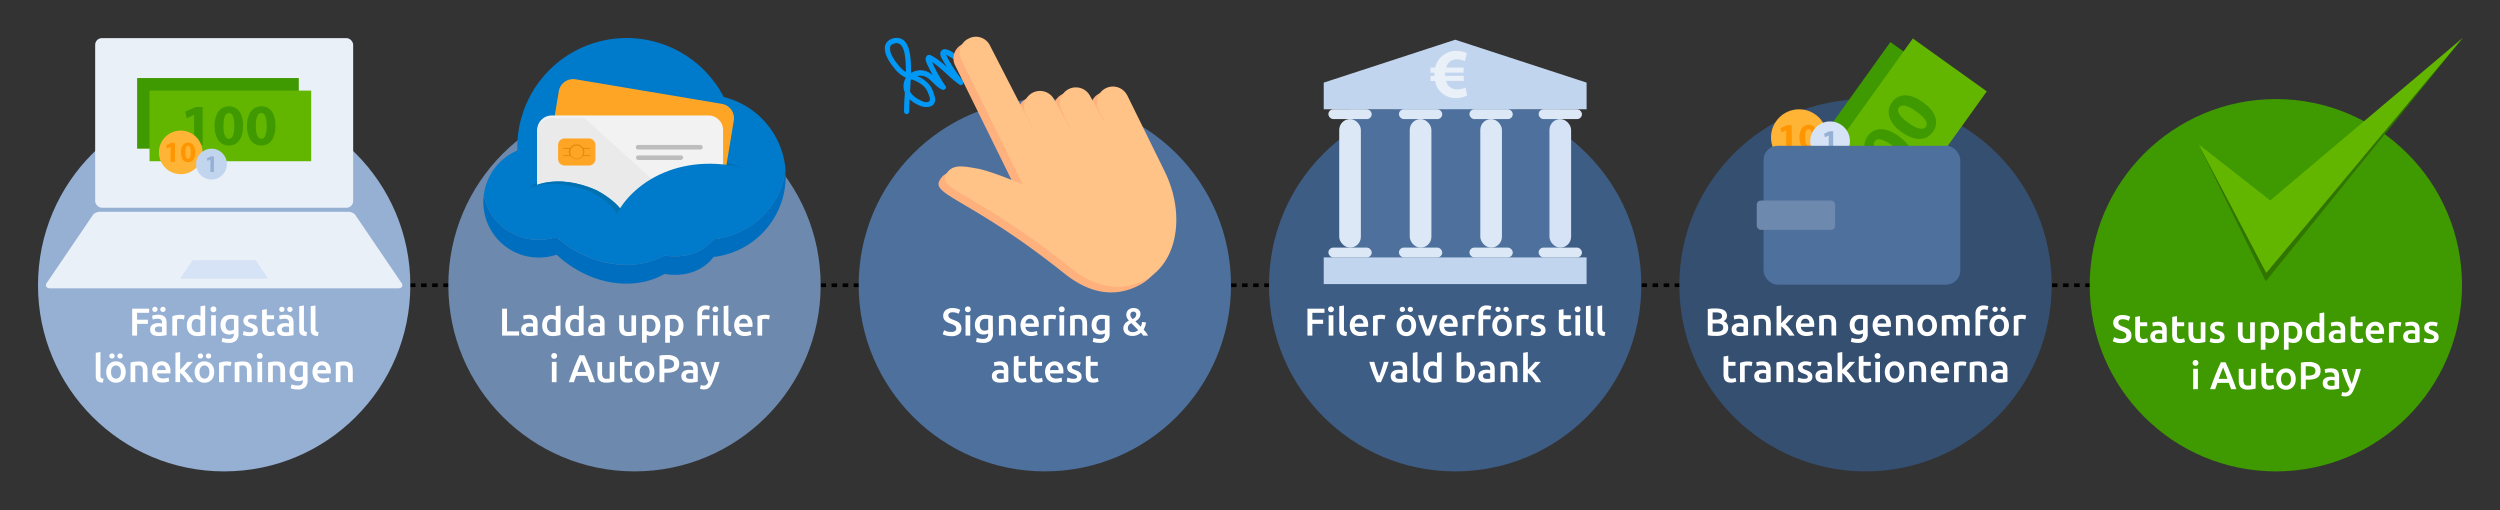 <svg id="Layer_1" data-name="Layer 1" xmlns="http://www.w3.org/2000/svg" viewBox="0 0 1352.05 276.03"><rect x="0" y="0" width="1352.05" height="276.03" fill="#333333" stroke="none"/><defs><style>.cls-1,.cls-2{fill:none;stroke:#000;stroke-miterlimit:10;stroke-width:2px;}.cls-2{stroke-dasharray:3 3;}.cls-3{fill:#96b0d4;}.cls-4{fill:#6d89ad;}.cls-5{fill:#4d709d;}.cls-6{fill:#3e5d85;}.cls-7{fill:#fff;}.cls-8{fill:#354f71;}.cls-9{fill:#3f9900;}.cls-10{fill:#eaf0f8;}.cls-11{fill:#d6e2f5;}.cls-12{fill:#63b600;}.cls-13{fill:#ffb435;}.cls-14{fill:#ff9500;}.cls-15{fill:#c2d5ef;}.cls-16{fill:#0097f5;}.cls-17{fill:#ffb17d;}.cls-18{fill:#ffc287;}.cls-19{fill:#dde8f6;}.cls-20{fill:#307500;}.cls-21{fill:#006ebe;}.cls-22,.cls-29{fill:#007aca;}.cls-23{fill:#006eab;}.cls-23,.cls-29,.cls-30{fill-rule:evenodd;}.cls-24{fill:#ffa526;}.cls-25{fill:#f2f2f2;}.cls-26{fill:#eaeaea;}.cls-27{fill:#e58b0c;}.cls-28{fill:#bdbdbd;}.cls-30{fill:#0071b0;}</style></defs><line class="cls-1" x1="121.23" y1="154.26" x2="122.73" y2="154.26"/><line class="cls-2" x1="125.73" y1="154.26" x2="1227.82" y2="154.26"/><line class="cls-1" x1="1229.32" y1="154.26" x2="1230.82" y2="154.26"/><circle class="cls-3" cx="121.23" cy="154.26" r="100.68"/><circle class="cls-4" cx="343.15" cy="154.26" r="100.68"/><circle class="cls-5" cx="565.07" cy="154.26" r="100.68"/><circle class="cls-6" cx="786.99" cy="154.26" r="100.68"/><path class="cls-7" d="M71.48,181.49V166.94h9.2v2.24H74.13v3.72H80v2.25H74.13v6.34Z"/><path class="cls-7" d="M85.64,170.23a6.18,6.18,0,0,1,2.12.32,3.35,3.35,0,0,1,1.37.88,3.29,3.29,0,0,1,.74,1.38,6.6,6.6,0,0,1,.22,1.77v6.66q-.59.12-1.77.3a18.13,18.13,0,0,1-2.68.18,7.86,7.86,0,0,1-1.81-.19,3.68,3.68,0,0,1-1.39-.61,2.85,2.85,0,0,1-.91-1.09,3.9,3.9,0,0,1-.32-1.66,3.22,3.22,0,0,1,.36-1.59,3,3,0,0,1,1-1.06,4.23,4.23,0,0,1,1.46-.59,8.12,8.12,0,0,1,1.73-.18c.28,0,.58,0,.89.05s.63.1,1,.18v-.42a3.33,3.33,0,0,0-.1-.84,1.63,1.63,0,0,0-.37-.7,1.75,1.75,0,0,0-.69-.48,3.08,3.08,0,0,0-1.08-.16,10.09,10.09,0,0,0-1.62.12,7,7,0,0,0-1.2.3l-.31-2.06a11.54,11.54,0,0,1,1.4-.34A11.32,11.32,0,0,1,85.64,170.23Zm-1.87-1.53a1.4,1.4,0,0,1-1-.38,1.31,1.31,0,0,1-.42-1,1.32,1.32,0,0,1,.42-1,1.41,1.41,0,0,1,1-.39,1.45,1.45,0,0,1,1,.39,1.33,1.33,0,0,1,.43,1,1.31,1.31,0,0,1-.43,1A1.44,1.44,0,0,1,83.77,168.7Zm2.08,11a9.66,9.66,0,0,0,1.78-.13v-2.81a3.44,3.44,0,0,0-.61-.13,5.89,5.89,0,0,0-.88-.06,6.18,6.18,0,0,0-.85.06,2.73,2.73,0,0,0-.78.23,1.4,1.4,0,0,0-.55.47,1.6,1.6,0,0,0,.36,2A2.89,2.89,0,0,0,85.85,179.71Zm2.27-11a1.44,1.44,0,0,1-1-.38,1.28,1.28,0,0,1-.43-1,1.29,1.29,0,0,1,.43-1,1.45,1.45,0,0,1,1-.39,1.4,1.4,0,0,1,1,.39,1.32,1.32,0,0,1,.42,1,1.31,1.31,0,0,1-.42,1A1.39,1.39,0,0,1,88.12,168.7Z"/><path class="cls-7" d="M99.46,172.8a6.54,6.54,0,0,0-.88-.22,6.16,6.16,0,0,0-1.29-.12,5.76,5.76,0,0,0-.89.08q-.47.09-.66.15v8.8H93.2V171a14,14,0,0,1,1.84-.51,11.47,11.47,0,0,1,2.44-.24l.59,0,.67.08.65.13.51.13Z"/><path class="cls-7" d="M110.94,181.15a12.86,12.86,0,0,1-1.9.42,14.23,14.23,0,0,1-2.4.19,6.29,6.29,0,0,1-2.33-.4,4.78,4.78,0,0,1-1.76-1.14,5.11,5.11,0,0,1-1.11-1.81,6.83,6.83,0,0,1-.39-2.38,7.92,7.92,0,0,1,.33-2.36,5.09,5.09,0,0,1,1-1.82,4.21,4.21,0,0,1,1.54-1.16,4.86,4.86,0,0,1,2.08-.41,4.56,4.56,0,0,1,1.4.19,5.21,5.21,0,0,1,1.05.42v-5.28l2.54-.42ZM103.66,176a4,4,0,0,0,.79,2.63,2.73,2.73,0,0,0,2.21,1,10,10,0,0,0,1-.05l.7-.12v-6.3a3.89,3.89,0,0,0-.89-.43,3.58,3.58,0,0,0-1.19-.2,2.26,2.26,0,0,0-2,.95A4.47,4.47,0,0,0,103.66,176Z"/><path class="cls-7" d="M117,167.29a1.46,1.46,0,0,1-.46,1.14,1.57,1.57,0,0,1-1.09.42,1.61,1.61,0,0,1-1.12-.42,1.49,1.49,0,0,1-.46-1.14,1.51,1.51,0,0,1,.46-1.15,1.61,1.61,0,0,1,1.12-.42,1.57,1.57,0,0,1,1.09.42A1.48,1.48,0,0,1,117,167.29Zm-.27,14.2H114.2v-11h2.54Z"/><path class="cls-7" d="M129,180.38a5,5,0,0,1-1.33,3.84,5.9,5.9,0,0,1-4.08,1.22,11.55,11.55,0,0,1-2-.17,11.19,11.19,0,0,1-1.73-.44l.46-2.16a8.08,8.08,0,0,0,1.48.44,9.25,9.25,0,0,0,1.8.17,3.07,3.07,0,0,0,2.18-.63,2.47,2.47,0,0,0,.65-1.87v-.42a6.58,6.58,0,0,1-1,.37,4.79,4.79,0,0,1-1.42.19,5.37,5.37,0,0,1-1.92-.33,4.14,4.14,0,0,1-1.49-1,4.39,4.39,0,0,1-1-1.63,6.73,6.73,0,0,1-.35-2.25,6.53,6.53,0,0,1,.37-2.21,4.67,4.67,0,0,1,2.78-2.83,6.15,6.15,0,0,1,2.29-.4,13.56,13.56,0,0,1,2.35.19c.75.12,1.38.26,1.89.39ZM122,175.72a3.36,3.36,0,0,0,.7,2.36,2.38,2.38,0,0,0,1.82.74,3.83,3.83,0,0,0,1.14-.16,3.55,3.55,0,0,0,.87-.4v-5.69a4.31,4.31,0,0,0-.67-.12,9,9,0,0,0-1,0,2.56,2.56,0,0,0-2.12.91A3.72,3.72,0,0,0,122,175.72Z"/><path class="cls-7" d="M135,179.66a3.37,3.37,0,0,0,1.47-.24.86.86,0,0,0,.46-.83,1.07,1.07,0,0,0-.49-.9,7.1,7.1,0,0,0-1.63-.78c-.46-.17-.88-.34-1.27-.53a4.57,4.57,0,0,1-1-.66,2.77,2.77,0,0,1-.66-.92,3.19,3.19,0,0,1-.24-1.31,2.86,2.86,0,0,1,1.11-2.38,4.79,4.79,0,0,1,3-.88,9.11,9.11,0,0,1,1.84.18,9.61,9.61,0,0,1,1.33.35l-.46,2.06a6.4,6.4,0,0,0-1.07-.35,6.82,6.82,0,0,0-1.52-.16,2.56,2.56,0,0,0-1.26.27.85.85,0,0,0-.48.8,1.22,1.22,0,0,0,.09.49,1.19,1.19,0,0,0,.33.39,3.29,3.29,0,0,0,.61.35c.25.12.56.24.92.37a15.09,15.09,0,0,1,1.54.66,4.19,4.19,0,0,1,1,.74,2.42,2.42,0,0,1,.59.93,3.63,3.63,0,0,1,.19,1.26,2.74,2.74,0,0,1-1.16,2.39,5.89,5.89,0,0,1-3.33.8,9.15,9.15,0,0,1-2.33-.24,11.31,11.31,0,0,1-1.24-.39l.44-2.12a10.73,10.73,0,0,0,1.35.44A7.06,7.06,0,0,0,135,179.66Z"/><path class="cls-7" d="M141.75,167.61l2.54-.42v3.32h3.91v2.12h-3.91v4.47a3.26,3.26,0,0,0,.42,1.89,1.66,1.66,0,0,0,1.43.57,4.6,4.6,0,0,0,1.23-.15c.35-.1.64-.19.85-.27l.42,2a8.62,8.62,0,0,1-1.16.39,6,6,0,0,1-1.68.2,5.3,5.3,0,0,1-2-.31,2.88,2.88,0,0,1-1.25-.92,3.51,3.51,0,0,1-.65-1.45,8.67,8.67,0,0,1-.19-1.94Z"/><path class="cls-7" d="M154.31,170.23a6.23,6.23,0,0,1,2.12.32,3.35,3.35,0,0,1,1.37.88,3.29,3.29,0,0,1,.74,1.38,6.6,6.6,0,0,1,.22,1.77v6.66q-.58.12-1.77.3a18.13,18.13,0,0,1-2.68.18,7.86,7.86,0,0,1-1.81-.19,3.8,3.8,0,0,1-1.4-.61,2.92,2.92,0,0,1-.9-1.09,3.75,3.75,0,0,1-.32-1.66,3.22,3.22,0,0,1,.36-1.59,3,3,0,0,1,1-1.06,4.23,4.23,0,0,1,1.46-.59,8.12,8.12,0,0,1,1.73-.18c.28,0,.58,0,.89.05s.63.1,1,.18v-.42a3.33,3.33,0,0,0-.1-.84,1.75,1.75,0,0,0-.37-.7,1.82,1.82,0,0,0-.69-.48,3.08,3.08,0,0,0-1.08-.16,10.09,10.09,0,0,0-1.62.12,7,7,0,0,0-1.2.3l-.31-2.06a11.54,11.54,0,0,1,1.4-.34A11.32,11.32,0,0,1,154.31,170.23Zm-1.87-1.53a1.4,1.4,0,0,1-1-.38,1.31,1.31,0,0,1-.42-1,1.32,1.32,0,0,1,.42-1,1.41,1.41,0,0,1,1-.39,1.45,1.45,0,0,1,1,.39,1.33,1.33,0,0,1,.43,1,1.31,1.31,0,0,1-.43,1A1.44,1.44,0,0,1,152.44,168.7Zm2.08,11a9.66,9.66,0,0,0,1.78-.13v-2.81a3.44,3.44,0,0,0-.61-.13,5.89,5.89,0,0,0-.88-.06,6.18,6.18,0,0,0-.85.06,2.63,2.63,0,0,0-.78.23,1.4,1.4,0,0,0-.55.47,1.34,1.34,0,0,0-.21.77,1.36,1.36,0,0,0,.56,1.25A3,3,0,0,0,154.52,179.71Zm2.27-11a1.42,1.42,0,0,1-1-.38,1.28,1.28,0,0,1-.43-1,1.29,1.29,0,0,1,.43-1,1.43,1.43,0,0,1,1-.39,1.4,1.4,0,0,1,1,.39,1.32,1.32,0,0,1,.42,1,1.31,1.31,0,0,1-.42,1A1.39,1.39,0,0,1,156.79,168.7Z"/><path class="cls-7" d="M165.69,181.7a6.9,6.9,0,0,1-1.88-.25,3.08,3.08,0,0,1-1.19-.66,2.44,2.44,0,0,1-.62-1.07,5.47,5.47,0,0,1-.17-1.46V165.61l2.54-.42v12.58a3.46,3.46,0,0,0,.07.78,1.36,1.36,0,0,0,.26.54,1.2,1.2,0,0,0,.52.33,3.58,3.58,0,0,0,.83.18Z"/><path class="cls-7" d="M171.93,181.7a6.84,6.84,0,0,1-1.88-.25,3,3,0,0,1-1.19-.66,2.44,2.44,0,0,1-.62-1.07,5.45,5.45,0,0,1-.18-1.46V165.61l2.54-.42v12.58a3.4,3.4,0,0,0,.08.78,1.24,1.24,0,0,0,.26.54,1.22,1.22,0,0,0,.51.33,3.84,3.84,0,0,0,.83.18Z"/><path class="cls-7" d="M55.64,206.9a6.9,6.9,0,0,1-1.88-.25,3.08,3.08,0,0,1-1.19-.66,2.44,2.44,0,0,1-.62-1.07,5.91,5.91,0,0,1-.17-1.46V190.81l2.54-.42V203a3.46,3.46,0,0,0,.07.78,1.36,1.36,0,0,0,.26.54,1.2,1.2,0,0,0,.52.33,3.58,3.58,0,0,0,.83.18Z"/><path class="cls-7" d="M68,201.19a7.1,7.1,0,0,1-.38,2.37,5.17,5.17,0,0,1-1.07,1.83,4.85,4.85,0,0,1-1.67,1.17,5.71,5.71,0,0,1-4.3,0,4.86,4.86,0,0,1-1.65-1.17,5.21,5.21,0,0,1-1.09-1.83,6.85,6.85,0,0,1-.38-2.37,6.76,6.76,0,0,1,.38-2.36,5.28,5.28,0,0,1,1.1-1.82,4.94,4.94,0,0,1,1.67-1.17,5.41,5.41,0,0,1,2.12-.41,5.5,5.5,0,0,1,2.13.41A4.85,4.85,0,0,1,66.52,197a5.4,5.4,0,0,1,1.08,1.82A6.75,6.75,0,0,1,68,201.19Zm-7.44-7.29a1.39,1.39,0,0,1-1-.38,1.31,1.31,0,0,1-.42-1,1.32,1.32,0,0,1,.42-1,1.4,1.4,0,0,1,1-.39,1.45,1.45,0,0,1,1,.39,1.29,1.29,0,0,1,.43,1,1.28,1.28,0,0,1-.43,1A1.44,1.44,0,0,1,60.55,193.9Zm4.83,7.29a4.26,4.26,0,0,0-.7-2.59,2.49,2.49,0,0,0-3.93,0,4.26,4.26,0,0,0-.7,2.59,4.33,4.33,0,0,0,.7,2.62,2.48,2.48,0,0,0,3.93,0A4.33,4.33,0,0,0,65.38,201.19Zm-.48-7.29a1.44,1.44,0,0,1-1-.38,1.31,1.31,0,0,1-.43-1,1.33,1.33,0,0,1,.43-1,1.45,1.45,0,0,1,1-.39,1.41,1.41,0,0,1,1,.39,1.32,1.32,0,0,1,.42,1,1.31,1.31,0,0,1-.42,1A1.4,1.4,0,0,1,64.9,193.9Z"/><path class="cls-7" d="M70.61,196.06a18.47,18.47,0,0,1,1.91-.39,16.15,16.15,0,0,1,2.61-.19,6.08,6.08,0,0,1,2.24.36,3.47,3.47,0,0,1,1.44,1,4,4,0,0,1,.76,1.6,8.71,8.71,0,0,1,.22,2.05v6.17H77.25v-5.77a8.17,8.17,0,0,0-.12-1.51,2.46,2.46,0,0,0-.38-1,1.49,1.49,0,0,0-.71-.57,3,3,0,0,0-1.1-.18,9,9,0,0,0-1,.06l-.78.11v8.86H70.61Z"/><path class="cls-7" d="M82.29,201.25a6.86,6.86,0,0,1,.43-2.54,5.54,5.54,0,0,1,1.14-1.82,4.85,4.85,0,0,1,1.64-1.09,5.21,5.21,0,0,1,1.89-.37,4.53,4.53,0,0,1,3.54,1.41A6.08,6.08,0,0,1,92.2,201c0,.14,0,.3,0,.47s0,.34,0,.48H84.91a2.85,2.85,0,0,0,.94,2,3.5,3.5,0,0,0,2.4.73,8,8,0,0,0,1.69-.17,6.41,6.41,0,0,0,1.21-.36l.34,2.08a3.58,3.58,0,0,1-.58.22,7.35,7.35,0,0,1-.84.21,9.92,9.92,0,0,1-1,.16,10,10,0,0,1-1.11.06,6.65,6.65,0,0,1-2.52-.43,4.57,4.57,0,0,1-1.77-1.19,5.06,5.06,0,0,1-1-1.81A7.48,7.48,0,0,1,82.29,201.25Zm7.37-1.13a3.27,3.27,0,0,0-.15-1,2.47,2.47,0,0,0-.43-.82,2,2,0,0,0-.69-.54,2.12,2.12,0,0,0-1-.2,2.26,2.26,0,0,0-1,.22,2.33,2.33,0,0,0-.74.57,2.68,2.68,0,0,0-.48.82,5.26,5.26,0,0,0-.23,1Z"/><path class="cls-7" d="M97.43,200l1-1.08,1.07-1.15,1-1.12.81-.93h3c-.7.78-1.44,1.59-2.21,2.43s-1.56,1.66-2.34,2.46a13.89,13.89,0,0,1,1.32,1.27c.46.5.91,1,1.34,1.59s.84,1.12,1.22,1.68a16.94,16.94,0,0,1,.94,1.55h-2.94c-.25-.43-.54-.89-.87-1.36s-.68-.94-1.06-1.39-.76-.87-1.16-1.27a9.47,9.47,0,0,0-1.15-1v5H94.89V190.81l2.54-.42Z"/><path class="cls-7" d="M115.85,201.19a7.1,7.1,0,0,1-.38,2.37,5.17,5.17,0,0,1-1.07,1.83,4.85,4.85,0,0,1-1.67,1.17,5.24,5.24,0,0,1-2.16.42,5.18,5.18,0,0,1-2.14-.42,5,5,0,0,1-1.66-1.17,5.35,5.35,0,0,1-1.08-1.83,6.85,6.85,0,0,1-.39-2.37,6.75,6.75,0,0,1,.39-2.36,5.42,5.42,0,0,1,1.09-1.82,5,5,0,0,1,1.67-1.17,5.45,5.45,0,0,1,2.12-.41,5.55,5.55,0,0,1,2.14.41,4.94,4.94,0,0,1,1.67,1.17,5.4,5.4,0,0,1,1.08,1.82A6.75,6.75,0,0,1,115.85,201.19Zm-7.44-7.29a1.36,1.36,0,0,1-1-.38,1.27,1.27,0,0,1-.42-1,1.29,1.29,0,0,1,.42-1,1.37,1.37,0,0,1,1-.39,1.45,1.45,0,0,1,1,.39,1.29,1.29,0,0,1,.43,1,1.28,1.28,0,0,1-.43,1A1.44,1.44,0,0,1,108.41,193.9Zm4.83,7.29a4.26,4.26,0,0,0-.7-2.59,2.49,2.49,0,0,0-3.93,0,4.26,4.26,0,0,0-.7,2.59,4.33,4.33,0,0,0,.7,2.62,2.48,2.48,0,0,0,3.93,0A4.33,4.33,0,0,0,113.24,201.19Zm-.48-7.29a1.44,1.44,0,0,1-1-.38,1.28,1.28,0,0,1-.43-1,1.29,1.29,0,0,1,.43-1,1.45,1.45,0,0,1,1-.39,1.41,1.41,0,0,1,1,.39,1.32,1.32,0,0,1,.42,1,1.31,1.31,0,0,1-.42,1A1.4,1.4,0,0,1,112.76,193.9Z"/><path class="cls-7" d="M124.73,198a6.74,6.74,0,0,0-.87-.22,6.16,6.16,0,0,0-1.29-.12,5.88,5.88,0,0,0-.9.08q-.47.09-.66.15v8.8h-2.54V196.23a14,14,0,0,1,1.84-.51,11.47,11.47,0,0,1,2.44-.24l.59,0,.67.08.66.13.5.13Z"/><path class="cls-7" d="M126.93,196.06a18.47,18.47,0,0,1,1.91-.39,16.15,16.15,0,0,1,2.61-.19,6.17,6.17,0,0,1,2.25.36,3.5,3.5,0,0,1,1.43,1,4,4,0,0,1,.76,1.6,8.71,8.71,0,0,1,.22,2.05v6.17h-2.54v-5.77a8.17,8.17,0,0,0-.12-1.51,2.61,2.61,0,0,0-.37-1,1.56,1.56,0,0,0-.72-.57,3,3,0,0,0-1.1-.18,9,9,0,0,0-1,.06l-.78.11v8.86h-2.54Z"/><path class="cls-7" d="M142.05,192.49a1.46,1.46,0,0,1-.46,1.14,1.65,1.65,0,0,1-2.2,0,1.46,1.46,0,0,1-.47-1.14,1.48,1.48,0,0,1,.47-1.15,1.65,1.65,0,0,1,2.2,0A1.48,1.48,0,0,1,142.05,192.49Zm-.27,14.2h-2.54v-11h2.54Z"/><path class="cls-7" d="M145,196.06a18.19,18.19,0,0,1,1.92-.39,15.94,15.94,0,0,1,2.6-.19,6.13,6.13,0,0,1,2.25.36,3.5,3.5,0,0,1,1.43,1,4,4,0,0,1,.76,1.6,8.71,8.71,0,0,1,.22,2.05v6.17h-2.54v-5.77a8.17,8.17,0,0,0-.12-1.51,2.61,2.61,0,0,0-.37-1,1.56,1.56,0,0,0-.72-.57,3,3,0,0,0-1.1-.18,9,9,0,0,0-1,.06l-.77.11v8.86H145Z"/><path class="cls-7" d="M166.37,205.58a5,5,0,0,1-1.33,3.84,5.91,5.91,0,0,1-4.09,1.22,11.52,11.52,0,0,1-2-.17,10.63,10.63,0,0,1-1.73-.44l.46-2.16a7.85,7.85,0,0,0,1.48.44,9.14,9.14,0,0,0,1.79.17,3.1,3.1,0,0,0,2.19-.63,2.51,2.51,0,0,0,.65-1.87v-.42a6.35,6.35,0,0,1-1,.37,4.69,4.69,0,0,1-1.42.19,5.37,5.37,0,0,1-1.92-.33,4.23,4.23,0,0,1-1.49-1,4.52,4.52,0,0,1-1-1.63,6.73,6.73,0,0,1-.35-2.25,6.29,6.29,0,0,1,.37-2.21,4.68,4.68,0,0,1,1.07-1.72,4.78,4.78,0,0,1,1.71-1.11,6.08,6.08,0,0,1,2.29-.4,13.64,13.64,0,0,1,2.35.19c.74.12,1.37.26,1.89.39Zm-7.08-4.66a3.36,3.36,0,0,0,.71,2.36,2.36,2.36,0,0,0,1.81.74,3.9,3.9,0,0,0,1.15-.16,3.55,3.55,0,0,0,.87-.4v-5.69a4.55,4.55,0,0,0-.67-.12,9.15,9.15,0,0,0-1-.05,2.56,2.56,0,0,0-2.12.91A3.73,3.73,0,0,0,159.29,200.92Z"/><path class="cls-7" d="M169,201.25a6.86,6.86,0,0,1,.43-2.54,5.23,5.23,0,0,1,1.14-1.82,4.85,4.85,0,0,1,1.64-1.09,5.13,5.13,0,0,1,1.89-.37,4.53,4.53,0,0,1,3.54,1.41,6.13,6.13,0,0,1,1.27,4.2c0,.14,0,.3,0,.47s0,.34,0,.48h-7.25a2.85,2.85,0,0,0,.94,2,3.5,3.5,0,0,0,2.4.73,8,8,0,0,0,1.69-.17,6.64,6.64,0,0,0,1.21-.36l.33,2.08a3.42,3.42,0,0,1-.57.22,7.35,7.35,0,0,1-.84.21,9.92,9.92,0,0,1-1,.16,10.32,10.32,0,0,1-1.11.06,6.65,6.65,0,0,1-2.52-.43,4.57,4.57,0,0,1-1.77-1.19,5.06,5.06,0,0,1-1-1.81A7.48,7.48,0,0,1,169,201.25Zm7.37-1.13a3.27,3.27,0,0,0-.15-1,2.47,2.47,0,0,0-.43-.82,2,2,0,0,0-.69-.54,2.15,2.15,0,0,0-1-.2,2.23,2.23,0,0,0-1,.22,2.33,2.33,0,0,0-.74.57,2.68,2.68,0,0,0-.48.82,4.54,4.54,0,0,0-.23,1Z"/><path class="cls-7" d="M181.6,196.06a17.93,17.93,0,0,1,1.91-.39,15.94,15.94,0,0,1,2.6-.19,6.1,6.1,0,0,1,2.25.36,3.6,3.6,0,0,1,1.44,1,4,4,0,0,1,.75,1.6,8.71,8.71,0,0,1,.22,2.05v6.17h-2.54v-5.77a9.25,9.25,0,0,0-.11-1.51,2.79,2.79,0,0,0-.38-1,1.51,1.51,0,0,0-.72-.57,2.94,2.94,0,0,0-1.1-.18,9,9,0,0,0-1,.06l-.77.11v8.86H181.6Z"/><path class="cls-7" d="M280.74,179.2v2.29h-9.2V166.94h2.65V179.2Z"/><path class="cls-7" d="M286.28,170.23a6.18,6.18,0,0,1,2.12.32,3.32,3.32,0,0,1,1.38.88,3.27,3.27,0,0,1,.73,1.38,6.59,6.59,0,0,1,.23,1.77v6.66c-.4.08-1,.18-1.78.3a17.94,17.94,0,0,1-2.68.18,7.77,7.77,0,0,1-1.8-.19,3.72,3.72,0,0,1-1.4-.61,2.83,2.83,0,0,1-.9-1.09,3.75,3.75,0,0,1-.33-1.66,3.12,3.12,0,0,1,.37-1.59,2.91,2.91,0,0,1,1-1.06,4.15,4.15,0,0,1,1.46-.59,8.12,8.12,0,0,1,1.73-.18c.28,0,.57,0,.88.05s.64.1,1,.18v-.42a3.34,3.34,0,0,0-.11-.84,1.73,1.73,0,0,0-.36-.7,1.78,1.78,0,0,0-.7-.48,3,3,0,0,0-1.08-.16,10.09,10.09,0,0,0-1.62.12,6.58,6.58,0,0,0-1.19.3l-.32-2.06a11.4,11.4,0,0,1,3.38-.51Zm.21,9.48a9.78,9.78,0,0,0,1.79-.13v-2.81a3.66,3.66,0,0,0-.61-.13,6,6,0,0,0-.88-.06,6.07,6.07,0,0,0-.85.06,2.63,2.63,0,0,0-.78.23,1.43,1.43,0,0,0-.56.47,1.6,1.6,0,0,0,.36,2A2.94,2.94,0,0,0,286.49,179.71Z"/><path class="cls-7" d="M303.13,181.15a13.33,13.33,0,0,1-1.91.42,14.23,14.23,0,0,1-2.4.19,6.33,6.33,0,0,1-2.33-.4,4.66,4.66,0,0,1-1.75-1.14,5,5,0,0,1-1.12-1.81,6.83,6.83,0,0,1-.39-2.38,7.92,7.92,0,0,1,.33-2.36,5.25,5.25,0,0,1,.95-1.82,4.3,4.3,0,0,1,1.54-1.16,4.86,4.86,0,0,1,2.08-.41,4.56,4.56,0,0,1,1.4.19,5.21,5.21,0,0,1,1.05.42v-5.28l2.55-.42ZM295.84,176a3.92,3.92,0,0,0,.8,2.63,2.7,2.7,0,0,0,2.2,1,10,10,0,0,0,1-.05l.7-.12v-6.3a3.89,3.89,0,0,0-.89-.43,3.52,3.52,0,0,0-1.18-.2,2.28,2.28,0,0,0-2,.95A4.47,4.47,0,0,0,295.84,176Z"/><path class="cls-7" d="M315.64,181.15a13.16,13.16,0,0,1-1.9.42,14.23,14.23,0,0,1-2.4.19,6.29,6.29,0,0,1-2.33-.4,4.7,4.7,0,0,1-1.76-1.14,5.11,5.11,0,0,1-1.11-1.81,6.83,6.83,0,0,1-.39-2.38,7.92,7.92,0,0,1,.33-2.36,5.09,5.09,0,0,1,.95-1.82,4.26,4.26,0,0,1,1.53-1.16,4.92,4.92,0,0,1,2.08-.41,4.63,4.63,0,0,1,1.41.19,5.21,5.21,0,0,1,1.05.42v-5.28l2.54-.42ZM308.35,176a4,4,0,0,0,.8,2.63,2.72,2.72,0,0,0,2.21,1,10.2,10.2,0,0,0,1-.05l.7-.12v-6.3a3.89,3.89,0,0,0-.89-.43,3.58,3.58,0,0,0-1.19-.2,2.29,2.29,0,0,0-2,.95A4.55,4.55,0,0,0,308.35,176Z"/><path class="cls-7" d="M322.53,170.23a6.18,6.18,0,0,1,2.12.32,3.35,3.35,0,0,1,1.37.88,3.29,3.29,0,0,1,.74,1.38,6.6,6.6,0,0,1,.22,1.77v6.66q-.59.12-1.77.3a18.13,18.13,0,0,1-2.68.18,7.86,7.86,0,0,1-1.81-.19,3.68,3.68,0,0,1-1.39-.61,2.85,2.85,0,0,1-.91-1.09,3.9,3.9,0,0,1-.32-1.66,3.12,3.12,0,0,1,.37-1.59,2.88,2.88,0,0,1,1-1.06,4.23,4.23,0,0,1,1.46-.59,8.12,8.12,0,0,1,1.73-.18c.28,0,.58,0,.89.05s.63.1,1,.18v-.42a3.33,3.33,0,0,0-.1-.84,1.63,1.63,0,0,0-.37-.7,1.75,1.75,0,0,0-.69-.48,3.08,3.08,0,0,0-1.08-.16,10.09,10.09,0,0,0-1.62.12,7,7,0,0,0-1.2.3l-.31-2.06a11.54,11.54,0,0,1,1.4-.34A11.32,11.32,0,0,1,322.53,170.23Zm.21,9.48a9.66,9.66,0,0,0,1.78-.13v-2.81a3.44,3.44,0,0,0-.61-.13,5.89,5.89,0,0,0-.88-.06,6.18,6.18,0,0,0-.85.06,2.73,2.73,0,0,0-.78.23,1.4,1.4,0,0,0-.55.47,1.6,1.6,0,0,0,.36,2A2.89,2.89,0,0,0,322.74,179.71Z"/><path class="cls-7" d="M344,181.15c-.49.13-1.13.26-1.91.39a14.85,14.85,0,0,1-2.58.2,5.56,5.56,0,0,1-2.22-.38,3.51,3.51,0,0,1-1.43-1.05,4.1,4.1,0,0,1-.76-1.6,8.24,8.24,0,0,1-.24-2.05v-6.15h2.55v5.75a4.66,4.66,0,0,0,.51,2.52,2,2,0,0,0,1.8.76c.3,0,.63,0,1,0a5.55,5.55,0,0,0,.77-.11v-8.88H344Z"/><path class="cls-7" d="M357.11,176a7.68,7.68,0,0,1-.32,2.31,5.46,5.46,0,0,1-.94,1.81,4.11,4.11,0,0,1-1.52,1.17,5.35,5.35,0,0,1-3.49.23,4.68,4.68,0,0,1-1.08-.42v4.27h-2.54V170.86c.52-.13,1.16-.27,1.91-.39a14.23,14.23,0,0,1,2.4-.19,6.33,6.33,0,0,1,2.33.4,4.66,4.66,0,0,1,1.75,1.14,5,5,0,0,1,1.12,1.81A7.07,7.07,0,0,1,357.11,176Zm-2.6,0a4,4,0,0,0-.77-2.64,3,3,0,0,0-2.46-.95l-.75,0a4.16,4.16,0,0,0-.77.14v6.28a4.21,4.21,0,0,0,.9.43,3.52,3.52,0,0,0,1.18.2,2.28,2.28,0,0,0,2-.95A4.42,4.42,0,0,0,354.51,176.05Z"/><path class="cls-7" d="M369.63,176a7.67,7.67,0,0,1-.33,2.31,5.26,5.26,0,0,1-.93,1.81,4.19,4.19,0,0,1-1.52,1.17,5.38,5.38,0,0,1-3.5.23,4.77,4.77,0,0,1-1.07-.42v4.27h-2.54V170.86c.52-.13,1.15-.27,1.91-.39a14.11,14.11,0,0,1,2.39-.19,6.38,6.38,0,0,1,2.34.4,4.74,4.74,0,0,1,1.75,1.14,5.11,5.11,0,0,1,1.11,1.81A6.83,6.83,0,0,1,369.63,176Zm-2.6,0a4.09,4.09,0,0,0-.77-2.64,3,3,0,0,0-2.47-.95l-.74,0a4,4,0,0,0-.77.14v6.28a3.89,3.89,0,0,0,.89.43,3.58,3.58,0,0,0,1.19.2,2.29,2.29,0,0,0,2-.95A4.5,4.5,0,0,0,367,176.05Z"/><path class="cls-7" d="M381.66,165.19a6.53,6.53,0,0,1,1.36.13,6.09,6.09,0,0,1,.87.25l-.4,2.06a6.24,6.24,0,0,0-.7-.19,5,5,0,0,0-.9-.08,2,2,0,0,0-1.73.67,3,3,0,0,0-.47,1.74v.74h4v2.12h-4v8.86h-2.54V169.73a4.73,4.73,0,0,1,1.11-3.34A4.43,4.43,0,0,1,381.66,165.19Zm6.81,2.1a1.46,1.46,0,0,1-.47,1.14,1.55,1.55,0,0,1-1.09.42,1.6,1.6,0,0,1-1.11-.42,1.46,1.46,0,0,1-.46-1.14,1.48,1.48,0,0,1,.46-1.15,1.6,1.6,0,0,1,1.11-.42,1.55,1.55,0,0,1,1.09.42A1.48,1.48,0,0,1,388.47,167.29Zm-.3,14.2h-2.54v-11h2.54Z"/><path class="cls-7" d="M395.25,181.7a6.9,6.9,0,0,1-1.88-.25,3.08,3.08,0,0,1-1.19-.66,2.44,2.44,0,0,1-.62-1.07,5.45,5.45,0,0,1-.18-1.46V165.61l2.55-.42v12.58a3.46,3.46,0,0,0,.07.78,1.36,1.36,0,0,0,.26.54,1.2,1.2,0,0,0,.52.33,3.58,3.58,0,0,0,.83.18Z"/><path class="cls-7" d="M397.05,176.05a6.86,6.86,0,0,1,.44-2.54,5.23,5.23,0,0,1,1.14-1.82,4.85,4.85,0,0,1,1.64-1.09,5.13,5.13,0,0,1,1.89-.37,4.53,4.53,0,0,1,3.54,1.41,6.13,6.13,0,0,1,1.27,4.2c0,.14,0,.3,0,.47s0,.34,0,.48h-7.25a2.89,2.89,0,0,0,.93,2,3.54,3.54,0,0,0,2.41.73,8.06,8.06,0,0,0,1.69-.17,6.64,6.64,0,0,0,1.21-.36l.33,2.08a3.42,3.42,0,0,1-.57.22,7.35,7.35,0,0,1-.84.21,9.92,9.92,0,0,1-1,.16,10.37,10.37,0,0,1-1.12.06,6.72,6.72,0,0,1-2.52-.43,4.61,4.61,0,0,1-1.76-1.19,4.91,4.91,0,0,1-1-1.81A7.47,7.47,0,0,1,397.05,176.05Zm7.38-1.13a3.27,3.27,0,0,0-.15-1,2.37,2.37,0,0,0-.43-.82,2,2,0,0,0-.69-.54,2.15,2.15,0,0,0-1-.2,2.23,2.23,0,0,0-1,.22,2.49,2.49,0,0,0-.75.57,2.66,2.66,0,0,0-.47.82,4.54,4.54,0,0,0-.23.95Z"/><path class="cls-7" d="M415.91,172.8a6.74,6.74,0,0,0-.87-.22,6.16,6.16,0,0,0-1.29-.12,5.65,5.65,0,0,0-.89.08,5.86,5.86,0,0,0-.66.15v8.8h-2.54V171a13.82,13.82,0,0,1,1.83-.51,11.56,11.56,0,0,1,2.45-.24l.59,0,.67.08.65.13.5.13Z"/><path class="cls-7" d="M301.27,192.49a1.46,1.46,0,0,1-.47,1.14,1.55,1.55,0,0,1-1.09.42,1.6,1.6,0,0,1-1.11-.42,1.46,1.46,0,0,1-.46-1.14,1.48,1.48,0,0,1,.46-1.15,1.6,1.6,0,0,1,1.11-.42,1.55,1.55,0,0,1,1.09.42A1.48,1.48,0,0,1,301.27,192.49Zm-.28,14.2h-2.54v-11H301Z"/><path class="cls-7" d="M318.93,206.69c-.2-.57-.4-1.14-.61-1.7s-.42-1.13-.61-1.72h-6.15c-.2.59-.4,1.16-.6,1.73s-.41,1.13-.6,1.69h-2.75c.54-1.55,1.06-3,1.55-4.3s1-2.57,1.44-3.74.93-2.3,1.39-3.36.94-2.12,1.43-3.15H316c.48,1,1,2.08,1.42,3.15s.93,2.18,1.4,3.36,1,2.42,1.45,3.74,1,2.75,1.56,4.3ZM314.63,195c-.32.74-.69,1.65-1.1,2.71s-.84,2.22-1.29,3.47H317c-.45-1.25-.89-2.41-1.31-3.49S314.94,195.67,314.63,195Z"/><path class="cls-7" d="M332.22,206.35c-.49.13-1.13.26-1.91.39a14.85,14.85,0,0,1-2.58.2,5.56,5.56,0,0,1-2.22-.38,3.66,3.66,0,0,1-1.43-1,4.21,4.21,0,0,1-.76-1.61,8.25,8.25,0,0,1-.23-2v-6.15h2.54v5.75a4.66,4.66,0,0,0,.51,2.52,2,2,0,0,0,1.8.76c.3,0,.63,0,1,0a5.55,5.55,0,0,0,.77-.11v-8.88h2.54Z"/><path class="cls-7" d="M335.33,192.81l2.54-.42v3.32h3.9v2.12h-3.9v4.47a3.26,3.26,0,0,0,.42,1.89,1.66,1.66,0,0,0,1.43.57,4.6,4.6,0,0,0,1.23-.15c.35-.1.64-.19.85-.27l.42,2a8.62,8.62,0,0,1-1.16.39,6,6,0,0,1-1.68.2,5.3,5.3,0,0,1-2-.31,2.88,2.88,0,0,1-1.25-.92,3.52,3.52,0,0,1-.65-1.44,8.83,8.83,0,0,1-.19-2Z"/><path class="cls-7" d="M353.91,201.19a6.85,6.85,0,0,1-.38,2.37,5,5,0,0,1-1.07,1.83,4.75,4.75,0,0,1-1.67,1.17,5.69,5.69,0,0,1-4.29,0,4.9,4.9,0,0,1-1.66-1.17,5.35,5.35,0,0,1-1.08-1.83,6.85,6.85,0,0,1-.39-2.37,6.75,6.75,0,0,1,.39-2.36,5.26,5.26,0,0,1,1.09-1.82,5,5,0,0,1,1.67-1.17,5.41,5.41,0,0,1,2.12-.41,5.5,5.5,0,0,1,2.13.41,4.85,4.85,0,0,1,1.67,1.17,5.4,5.4,0,0,1,1.08,1.82A6.75,6.75,0,0,1,353.91,201.19Zm-2.6,0a4.33,4.33,0,0,0-.7-2.59,2.49,2.49,0,0,0-3.93,0,4.26,4.26,0,0,0-.71,2.59,4.33,4.33,0,0,0,.71,2.62,2.48,2.48,0,0,0,3.93,0A4.4,4.4,0,0,0,351.31,201.19Z"/><path class="cls-7" d="M360.78,192a8.6,8.6,0,0,1,4.86,1.16,4.05,4.05,0,0,1,1.69,3.61,4.92,4.92,0,0,1-.45,2.19,3.77,3.77,0,0,1-1.31,1.49,6,6,0,0,1-2.1.85,12.76,12.76,0,0,1-2.84.28h-1.32v5.12h-2.65V192.35a13.31,13.31,0,0,1,2-.29C359.46,192,360.15,192,360.78,192Zm.19,2.29c-.67,0-1.23,0-1.66.06v5h1.28a6.48,6.48,0,0,0,2.94-.54,2.05,2.05,0,0,0,1-2,2.42,2.42,0,0,0-.27-1.2,2.13,2.13,0,0,0-.76-.76,3.64,3.64,0,0,0-1.14-.39A9.19,9.19,0,0,0,361,194.28Z"/><path class="cls-7" d="M372.92,195.43a6.23,6.23,0,0,1,2.12.32,3.35,3.35,0,0,1,1.37.88,3.29,3.29,0,0,1,.74,1.38,6.6,6.6,0,0,1,.22,1.77v6.66c-.39.08-1,.18-1.78.3a17.9,17.9,0,0,1-2.67.18,7.86,7.86,0,0,1-1.81-.19,3.72,3.72,0,0,1-1.4-.61,2.92,2.92,0,0,1-.9-1.09,3.75,3.75,0,0,1-.32-1.66,3.22,3.22,0,0,1,.36-1.59,3,3,0,0,1,1-1.06,4.23,4.23,0,0,1,1.46-.59A8.12,8.12,0,0,1,373,200c.28,0,.58,0,.89.05s.63.1,1,.18v-.42a3.33,3.33,0,0,0-.1-.84,1.75,1.75,0,0,0-.37-.7,1.82,1.82,0,0,0-.69-.48,3.08,3.08,0,0,0-1.08-.16,10.09,10.09,0,0,0-1.62.12,8,8,0,0,0-1.2.3l-.31-2.06a11.54,11.54,0,0,1,1.4-.34A11.32,11.32,0,0,1,372.92,195.43Zm.21,9.48a9.66,9.66,0,0,0,1.78-.13V202a3.44,3.44,0,0,0-.61-.13,5.89,5.89,0,0,0-.88-.06,6.18,6.18,0,0,0-.85.06,2.63,2.63,0,0,0-.78.23,1.4,1.4,0,0,0-.55.47,1.34,1.34,0,0,0-.21.77,1.36,1.36,0,0,0,.56,1.25A3,3,0,0,0,373.13,204.91Z"/><path class="cls-7" d="M389.17,195.71a80.59,80.59,0,0,1-3.94,11.34,11.26,11.26,0,0,1-.86,1.61,5.18,5.18,0,0,1-1,1.12,3.48,3.48,0,0,1-1.22.64,5.63,5.63,0,0,1-1.56.2,5,5,0,0,1-1.16-.13,3.46,3.46,0,0,1-.87-.27l.46-2a4,4,0,0,0,1.5.3,2.32,2.32,0,0,0,1.55-.48,3.83,3.83,0,0,0,1-1.46q-1.2-2.31-2.31-5a53.81,53.81,0,0,1-2-5.79h2.7c.15.59.32,1.22.52,1.91s.43,1.38.67,2.09.49,1.41.75,2.11.54,1.35.81,2c.44-1.24.86-2.57,1.25-4s.74-2.77,1.07-4.08Z"/><path class="cls-7" d="M514.43,179.52a3.48,3.48,0,0,0,2.08-.49,1.59,1.59,0,0,0,.65-1.36,1.82,1.82,0,0,0-.22-.9,2.4,2.4,0,0,0-.63-.69,5.48,5.48,0,0,0-1-.56A14,14,0,0,0,514,175a14.84,14.84,0,0,1-1.46-.6,4.43,4.43,0,0,1-1.24-.81,3.51,3.51,0,0,1-.86-1.15,3.66,3.66,0,0,1-.33-1.62,3.78,3.78,0,0,1,1.37-3.09,5.65,5.65,0,0,1,3.71-1.13,8.58,8.58,0,0,1,2.43.31,7.42,7.42,0,0,1,1.67.66l-.82,2.14a6.18,6.18,0,0,0-1.57-.61,7.23,7.23,0,0,0-1.75-.21,2.81,2.81,0,0,0-1.67.44,1.46,1.46,0,0,0-.6,1.24,1.67,1.67,0,0,0,.2.83,2,2,0,0,0,.57.62,4.64,4.64,0,0,0,.86.5,11,11,0,0,0,1.08.44c.69.26,1.3.51,1.84.77a5.32,5.32,0,0,1,1.36.92,3.55,3.55,0,0,1,.85,1.27,4.54,4.54,0,0,1,.3,1.75,3.64,3.64,0,0,1-1.4,3.05,6.51,6.51,0,0,1-4.08,1.09,10.48,10.48,0,0,1-1.65-.12,11.16,11.16,0,0,1-1.32-.28,10.25,10.25,0,0,1-1-.35,5.23,5.23,0,0,1-.67-.33l.77-2.16a8.93,8.93,0,0,0,1.54.63A7.53,7.53,0,0,0,514.43,179.52Z"/><path class="cls-7" d="M525,167.29a1.49,1.49,0,0,1-.46,1.14,1.66,1.66,0,0,1-2.21,0,1.46,1.46,0,0,1-.46-1.14,1.48,1.48,0,0,1,.46-1.15,1.66,1.66,0,0,1,2.21,0A1.51,1.51,0,0,1,525,167.29Zm-.27,14.2h-2.55v-11h2.55Z"/><path class="cls-7" d="M537,180.38a5,5,0,0,1-1.33,3.84,5.91,5.91,0,0,1-4.09,1.22,11.52,11.52,0,0,1-2-.17,10.63,10.63,0,0,1-1.73-.44l.46-2.16a7.85,7.85,0,0,0,1.48.44,9.17,9.17,0,0,0,1.8.17,3.07,3.07,0,0,0,2.18-.63,2.51,2.51,0,0,0,.65-1.87v-.42a6.35,6.35,0,0,1-1,.37,4.67,4.67,0,0,1-1.41.19,5.39,5.39,0,0,1-1.93-.33,4.23,4.23,0,0,1-1.49-1,4.52,4.52,0,0,1-1-1.63,6.73,6.73,0,0,1-.35-2.25,6.29,6.29,0,0,1,.37-2.21,4.68,4.68,0,0,1,1.07-1.72,4.78,4.78,0,0,1,1.71-1.11,6.08,6.08,0,0,1,2.29-.4,13.56,13.56,0,0,1,2.35.19c.74.12,1.37.26,1.89.39Zm-7.08-4.66a3.36,3.36,0,0,0,.71,2.36,2.36,2.36,0,0,0,1.81.74,3.9,3.9,0,0,0,1.15-.16,3.55,3.55,0,0,0,.87-.4v-5.69a4.55,4.55,0,0,0-.67-.12,9.15,9.15,0,0,0-1,0,2.56,2.56,0,0,0-2.12.91A3.73,3.73,0,0,0,529.9,175.72Z"/><path class="cls-7" d="M540.22,170.86a17.93,17.93,0,0,1,1.91-.39,15.94,15.94,0,0,1,2.6-.19,6.1,6.1,0,0,1,2.25.36,3.6,3.6,0,0,1,1.44,1,4.09,4.09,0,0,1,.75,1.6,8.71,8.71,0,0,1,.22,2v6.17h-2.54v-5.77a9.25,9.25,0,0,0-.11-1.51,2.79,2.79,0,0,0-.38-1,1.56,1.56,0,0,0-.72-.57,2.94,2.94,0,0,0-1.1-.18,9,9,0,0,0-1,.06l-.77.11v8.86h-2.54Z"/><path class="cls-7" d="M551.89,176.05a6.86,6.86,0,0,1,.43-2.54,5.4,5.4,0,0,1,1.15-1.82,4.81,4.81,0,0,1,1.63-1.09,5.21,5.21,0,0,1,1.89-.37,4.5,4.5,0,0,1,3.54,1.41,6.08,6.08,0,0,1,1.27,4.2c0,.14,0,.3,0,.47s0,.34,0,.48h-7.24a2.89,2.89,0,0,0,.93,2,3.51,3.51,0,0,0,2.41.73,8.13,8.13,0,0,0,1.69-.17,6.27,6.27,0,0,0,1.2-.36l.34,2.08a3.24,3.24,0,0,1-.58.22,6.42,6.42,0,0,1-.84.21,9.12,9.12,0,0,1-1,.16,10,10,0,0,1-1.11.06,6.65,6.65,0,0,1-2.52-.43,4.61,4.61,0,0,1-1.76-1.19,4.78,4.78,0,0,1-1-1.81A7.18,7.18,0,0,1,551.89,176.05Zm7.37-1.13a3.27,3.27,0,0,0-.15-1,2.22,2.22,0,0,0-.43-.82,1.93,1.93,0,0,0-.69-.54,2.12,2.12,0,0,0-1-.2,2.19,2.19,0,0,0-1,.22,2.26,2.26,0,0,0-.75.57,2.66,2.66,0,0,0-.47.82,4.54,4.54,0,0,0-.23.95Z"/><path class="cls-7" d="M570.75,172.8a6.74,6.74,0,0,0-.87-.22,6.16,6.16,0,0,0-1.29-.12,5.88,5.88,0,0,0-.9.08q-.47.09-.66.15v8.8h-2.54V171a14,14,0,0,1,1.84-.51,11.5,11.5,0,0,1,2.45-.24l.58,0,.68.08.65.13.5.13Z"/><path class="cls-7" d="M575.79,167.29a1.49,1.49,0,0,1-.46,1.14,1.59,1.59,0,0,1-1.09.42,1.61,1.61,0,0,1-1.12-.42,1.46,1.46,0,0,1-.46-1.14,1.48,1.48,0,0,1,.46-1.15,1.61,1.61,0,0,1,1.12-.42,1.59,1.59,0,0,1,1.09.42A1.51,1.51,0,0,1,575.79,167.29Zm-.27,14.2H573v-11h2.54Z"/><path class="cls-7" d="M578.75,170.86a18.47,18.47,0,0,1,1.91-.39,16,16,0,0,1,2.6-.19,6.1,6.1,0,0,1,2.25.36,3.6,3.6,0,0,1,1.44,1,4,4,0,0,1,.76,1.6,9.27,9.27,0,0,1,.22,2v6.17h-2.54v-5.77a8.17,8.17,0,0,0-.12-1.51,2.61,2.61,0,0,0-.38-1,1.49,1.49,0,0,0-.71-.57,3,3,0,0,0-1.1-.18,8.81,8.81,0,0,0-1,.06l-.78.11v8.86h-2.54Z"/><path class="cls-7" d="M600.11,180.38a5,5,0,0,1-1.34,3.84,5.9,5.9,0,0,1-4.08,1.22,11.43,11.43,0,0,1-2-.17,11,11,0,0,1-1.74-.44l.46-2.16a8,8,0,0,0,1.49.44,9.14,9.14,0,0,0,1.79.17,3.07,3.07,0,0,0,2.18-.63,2.48,2.48,0,0,0,.66-1.87v-.42a7.22,7.22,0,0,1-1,.37,4.79,4.79,0,0,1-1.42.19,5.37,5.37,0,0,1-1.92-.33,4.14,4.14,0,0,1-1.49-1,4.39,4.39,0,0,1-1-1.63,6.74,6.74,0,0,1-.34-2.25,6.53,6.53,0,0,1,.36-2.21,4.82,4.82,0,0,1,1.07-1.72,4.73,4.73,0,0,1,1.72-1.11,6.06,6.06,0,0,1,2.28-.4,13.76,13.76,0,0,1,2.36.19c.74.12,1.37.26,1.89.39ZM593,175.72a3.36,3.36,0,0,0,.7,2.36,2.38,2.38,0,0,0,1.82.74,3.79,3.79,0,0,0,1.14-.16,3.83,3.83,0,0,0,.88-.4v-5.69a4.71,4.71,0,0,0-.68-.12,9,9,0,0,0-1,0,2.57,2.57,0,0,0-2.13.91A3.72,3.72,0,0,0,593,175.72Z"/><path class="cls-7" d="M607.52,177.63a4.16,4.16,0,0,1,.24-1.45,4.35,4.35,0,0,1,.65-1.18,4.6,4.6,0,0,1,1-.92,8.21,8.21,0,0,1,1.12-.72,6.21,6.21,0,0,1-1-1.42,3.47,3.47,0,0,1-.39-1.6,3.53,3.53,0,0,1,1.08-2.75,4.07,4.07,0,0,1,2.85-1,5,5,0,0,1,1.61.25,3.19,3.19,0,0,1,1.16.7,3,3,0,0,1,.71,1,3.34,3.34,0,0,1,.24,1.27,3.71,3.71,0,0,1-.22,1.26,4.39,4.39,0,0,1-.6,1.08,5.28,5.28,0,0,1-.87.9,7.67,7.67,0,0,1-1.06.73l2.87,2.89a5.86,5.86,0,0,0,.49-1.22c.12-.46.22-.9.29-1.34l2.12.27a10.28,10.28,0,0,1-.44,1.86,10,10,0,0,1-.88,2c.46.51.9,1,1.33,1.6a10.17,10.17,0,0,1,1.06,1.65h-2.64a7,7,0,0,0-.54-.78,8.49,8.49,0,0,0-.68-.77,7.6,7.6,0,0,1-2,1.26,6.29,6.29,0,0,1-2.52.48,6.42,6.42,0,0,1-2.35-.38,4.4,4.4,0,0,1-1.52-1,3.4,3.4,0,0,1-.82-1.31A4.34,4.34,0,0,1,607.52,177.63Zm2.44-.17a2.12,2.12,0,0,0,.13.73,2.05,2.05,0,0,0,.44.71,2.48,2.48,0,0,0,.8.53,3.05,3.05,0,0,0,1.19.21,4.65,4.65,0,0,0,1.71-.29,3.78,3.78,0,0,0,1.31-.84l-3.69-3.76a6.12,6.12,0,0,0-.66.4,2.88,2.88,0,0,0-.6.56,2.56,2.56,0,0,0-.46.75A2.59,2.59,0,0,0,610,177.46Zm4.55-7.5a1.47,1.47,0,0,0-.4-1,1.76,1.76,0,0,0-2.37.06,1.76,1.76,0,0,0-.42,1.21,2.39,2.39,0,0,0,.34,1.21,4.57,4.57,0,0,0,.92,1.14,6.26,6.26,0,0,0,.75-.46,3.21,3.21,0,0,0,.6-.56,2.51,2.51,0,0,0,.42-.7A2.13,2.13,0,0,0,614.51,170Z"/><path class="cls-7" d="M540.87,195.43a6.23,6.23,0,0,1,2.12.32,3.35,3.35,0,0,1,1.37.88,3.29,3.29,0,0,1,.74,1.38,7,7,0,0,1,.22,1.77v6.66c-.39.08-1,.18-1.78.3a17.9,17.9,0,0,1-2.67.18,7.86,7.86,0,0,1-1.81-.19,3.72,3.72,0,0,1-1.4-.61,2.92,2.92,0,0,1-.9-1.09,3.75,3.75,0,0,1-.33-1.66,3.22,3.22,0,0,1,.37-1.59,3,3,0,0,1,1-1.06,4.23,4.23,0,0,1,1.46-.59A8.12,8.12,0,0,1,541,200c.28,0,.58,0,.88.05s.64.1,1,.18v-.42a3.33,3.33,0,0,0-.1-.84,1.75,1.75,0,0,0-.37-.7,1.82,1.82,0,0,0-.69-.48,3.1,3.1,0,0,0-1.09-.16,10,10,0,0,0-1.61.12,8,8,0,0,0-1.2.3l-.31-2.06a11.54,11.54,0,0,1,1.4-.34A11.32,11.32,0,0,1,540.87,195.43Zm.21,9.48a9.74,9.74,0,0,0,1.78-.13V202a3.44,3.44,0,0,0-.61-.13,5.89,5.89,0,0,0-.88-.06,6.18,6.18,0,0,0-.85.06,2.63,2.63,0,0,0-.78.23,1.4,1.4,0,0,0-.55.47,1.62,1.62,0,0,0,.35,2A3,3,0,0,0,541.08,204.91Z"/><path class="cls-7" d="M548.3,192.81l2.54-.42v3.32h3.91v2.12h-3.91v4.47a3.26,3.26,0,0,0,.42,1.89,1.66,1.66,0,0,0,1.43.57,4.6,4.6,0,0,0,1.23-.15c.35-.1.64-.19.85-.27l.42,2a8.62,8.62,0,0,1-1.16.39,6,6,0,0,1-1.68.2,5.3,5.3,0,0,1-2-.31,2.88,2.88,0,0,1-1.25-.92,3.52,3.52,0,0,1-.65-1.44,8.83,8.83,0,0,1-.19-2Z"/><path class="cls-7" d="M557.08,192.81l2.54-.42v3.32h3.9v2.12h-3.9v4.47a3.26,3.26,0,0,0,.42,1.89,1.65,1.65,0,0,0,1.43.57,4.6,4.6,0,0,0,1.23-.15c.35-.1.64-.19.85-.27l.42,2a8.62,8.62,0,0,1-1.16.39,6,6,0,0,1-1.68.2,5.3,5.3,0,0,1-2-.31,2.88,2.88,0,0,1-1.25-.92,3.52,3.52,0,0,1-.65-1.44,8.83,8.83,0,0,1-.19-2Z"/><path class="cls-7" d="M565.18,201.25a7.07,7.07,0,0,1,.43-2.54,5.4,5.4,0,0,1,1.15-1.82,4.76,4.76,0,0,1,1.64-1.09,5.13,5.13,0,0,1,1.89-.37,4.49,4.49,0,0,1,3.53,1.41,6.08,6.08,0,0,1,1.28,4.2c0,.14,0,.3,0,.47s0,.34,0,.48h-7.24a2.89,2.89,0,0,0,.93,2,3.54,3.54,0,0,0,2.41.73,8.06,8.06,0,0,0,1.69-.17,6.64,6.64,0,0,0,1.21-.36l.33,2.08a3.24,3.24,0,0,1-.58.22,6.42,6.42,0,0,1-.84.21,9.3,9.3,0,0,1-1,.16,10.37,10.37,0,0,1-1.12.06,6.72,6.72,0,0,1-2.52-.43,4.61,4.61,0,0,1-1.76-1.19,4.91,4.91,0,0,1-1-1.81A7.47,7.47,0,0,1,565.18,201.25Zm7.37-1.13a3.27,3.27,0,0,0-.14-1,2.47,2.47,0,0,0-.43-.82,2,2,0,0,0-.7-.54,2.07,2.07,0,0,0-1-.2,2.23,2.23,0,0,0-1,.22,2.37,2.37,0,0,0-.75.57,2.66,2.66,0,0,0-.47.82,4.54,4.54,0,0,0-.23,1Z"/><path class="cls-7" d="M580.53,204.86a3.31,3.31,0,0,0,1.47-.24.86.86,0,0,0,.47-.83,1.08,1.08,0,0,0-.5-.9,7.2,7.2,0,0,0-1.62-.78,11.87,11.87,0,0,1-1.27-.53,4.34,4.34,0,0,1-1-.66,2.77,2.77,0,0,1-.66-.92,3.19,3.19,0,0,1-.25-1.31,2.86,2.86,0,0,1,1.12-2.38,4.78,4.78,0,0,1,3-.88,9.21,9.21,0,0,1,1.85.18,9,9,0,0,1,1.32.35L584,198a6.4,6.4,0,0,0-1.07-.35,6.72,6.72,0,0,0-1.51-.16,2.56,2.56,0,0,0-1.26.27.86.86,0,0,0-.49.8,1.22,1.22,0,0,0,.1.49,1,1,0,0,0,.32.39,3.66,3.66,0,0,0,.61.35,8.17,8.17,0,0,0,.93.37,14.83,14.83,0,0,1,1.53.66,4,4,0,0,1,1,.74,2.57,2.57,0,0,1,.6.93,3.89,3.89,0,0,1,.19,1.26,2.72,2.72,0,0,1-1.17,2.39,5.85,5.85,0,0,1-3.33.8,9.2,9.2,0,0,1-2.33-.24,11.31,11.31,0,0,1-1.24-.39l.44-2.12a10.4,10.4,0,0,0,1.36.44A6.93,6.93,0,0,0,580.53,204.86Z"/><path class="cls-7" d="M587.25,192.81l2.55-.42v3.32h3.9v2.12h-3.9v4.47a3.26,3.26,0,0,0,.42,1.89,1.64,1.64,0,0,0,1.42.57,4.55,4.55,0,0,0,1.23-.15c.36-.1.64-.19.85-.27l.42,2a8.42,8.42,0,0,1-1.15.39,6,6,0,0,1-1.68.2,5.36,5.36,0,0,1-2-.31,2.94,2.94,0,0,1-1.25-.92,3.81,3.81,0,0,1-.65-1.44,9.48,9.48,0,0,1-.19-2Z"/><path class="cls-7" d="M707.1,181.49V166.94h9.2v2.24h-6.55v3.72h5.82v2.25h-5.82v6.34Z"/><path class="cls-7" d="M721.38,167.29a1.46,1.46,0,0,1-.46,1.14,1.65,1.65,0,0,1-2.2,0,1.46,1.46,0,0,1-.47-1.14,1.48,1.48,0,0,1,.47-1.15,1.65,1.65,0,0,1,2.2,0A1.48,1.48,0,0,1,721.38,167.29Zm-.27,14.2h-2.54v-11h2.54Z"/><path class="cls-7" d="M728.17,181.7a6.84,6.84,0,0,1-1.88-.25,3,3,0,0,1-1.19-.66,2.44,2.44,0,0,1-.62-1.07,5.45,5.45,0,0,1-.18-1.46V165.61l2.54-.42v12.58a3.4,3.4,0,0,0,.08.78,1.24,1.24,0,0,0,.26.54,1.16,1.16,0,0,0,.51.33,3.84,3.84,0,0,0,.83.18Z"/><path class="cls-7" d="M730,176.05a7.07,7.07,0,0,1,.43-2.54,5.4,5.4,0,0,1,1.15-1.82,4.81,4.81,0,0,1,1.63-1.09,5.21,5.21,0,0,1,1.89-.37,4.5,4.5,0,0,1,3.54,1.41,6.08,6.08,0,0,1,1.27,4.2c0,.14,0,.3,0,.47a3.43,3.43,0,0,1,0,.48H732.6a2.89,2.89,0,0,0,.93,2,3.53,3.53,0,0,0,2.41.73,8.06,8.06,0,0,0,1.69-.17,6.27,6.27,0,0,0,1.2-.36l.34,2.08a3.24,3.24,0,0,1-.58.22,6.42,6.42,0,0,1-.84.21,9.12,9.12,0,0,1-1,.16,10,10,0,0,1-1.11.06,6.65,6.65,0,0,1-2.52-.43,4.61,4.61,0,0,1-1.76-1.19,4.91,4.91,0,0,1-1-1.81A7.18,7.18,0,0,1,730,176.05Zm7.37-1.13a3.61,3.61,0,0,0-.14-1,2.39,2.39,0,0,0-.44-.82,1.93,1.93,0,0,0-.69-.54,2.1,2.1,0,0,0-1-.2,2.2,2.2,0,0,0-1,.22,2.26,2.26,0,0,0-.75.57,2.66,2.66,0,0,0-.47.82,4.54,4.54,0,0,0-.23.95Z"/><path class="cls-7" d="M748.83,172.8a6.74,6.74,0,0,0-.87-.22,6.16,6.16,0,0,0-1.29-.12,5.88,5.88,0,0,0-.9.08q-.46.09-.66.15v8.8h-2.54V171a14.48,14.48,0,0,1,1.84-.51,11.5,11.5,0,0,1,2.45-.24l.58,0,.68.08.65.13.5.13Z"/><path class="cls-7" d="M765.86,176a7.1,7.1,0,0,1-.38,2.37,5.26,5.26,0,0,1-1.07,1.83,4.85,4.85,0,0,1-1.67,1.17,5.39,5.39,0,0,1-2.15.42,5.27,5.27,0,0,1-2.14-.42,4.81,4.81,0,0,1-1.66-1.17,5.44,5.44,0,0,1-1.08-1.83,6.85,6.85,0,0,1-.39-2.37,6.75,6.75,0,0,1,.39-2.36,5.26,5.26,0,0,1,1.09-1.82,4.94,4.94,0,0,1,1.67-1.17,5.41,5.41,0,0,1,2.12-.41,5.5,5.5,0,0,1,2.13.41,4.85,4.85,0,0,1,1.67,1.17,5.4,5.4,0,0,1,1.08,1.82A6.75,6.75,0,0,1,765.86,176Zm-7.43-7.29a1.4,1.4,0,0,1-1-.38,1.31,1.31,0,0,1-.42-1,1.32,1.32,0,0,1,.42-1,1.41,1.41,0,0,1,1-.39,1.42,1.42,0,0,1,1,.39,1.29,1.29,0,0,1,.43,1,1.28,1.28,0,0,1-.43,1A1.41,1.41,0,0,1,758.43,168.7Zm4.83,7.29a4.31,4.31,0,0,0-.71-2.6,2.5,2.5,0,0,0-3.92,0,5.15,5.15,0,0,0,0,5.22,2.47,2.47,0,0,0,3.92,0A4.33,4.33,0,0,0,763.26,176Zm-.49-7.29a1.41,1.41,0,0,1-1-.38,1.28,1.28,0,0,1-.43-1,1.29,1.29,0,0,1,.43-1,1.42,1.42,0,0,1,1-.39,1.41,1.41,0,0,1,1,.39,1.32,1.32,0,0,1,.42,1,1.31,1.31,0,0,1-.42,1A1.4,1.4,0,0,1,762.77,168.7Z"/><path class="cls-7" d="M771.06,181.49q-1-2.16-2.16-5a61.29,61.29,0,0,1-2-6h2.71c.15.61.33,1.28.54,2s.42,1.42.65,2.12.47,1.4.72,2.06.47,1.26.68,1.8c.21-.54.44-1.13.68-1.8s.47-1.35.7-2.06.46-1.41.67-2.12.39-1.37.55-2h2.62c-.6,2.14-1.28,4.14-2,6s-1.46,3.53-2.16,5Z"/><path class="cls-7" d="M778.42,176.05a6.86,6.86,0,0,1,.43-2.54,5.38,5.38,0,0,1,1.14-1.82,4.85,4.85,0,0,1,1.64-1.09,5.21,5.21,0,0,1,1.89-.37,4.53,4.53,0,0,1,3.54,1.41,6.08,6.08,0,0,1,1.27,4.2c0,.14,0,.3,0,.47s0,.34,0,.48H781a2.85,2.85,0,0,0,.94,2,3.5,3.5,0,0,0,2.4.73,8,8,0,0,0,1.69-.17,6.41,6.41,0,0,0,1.21-.36l.34,2.08a3.58,3.58,0,0,1-.58.22,7.35,7.35,0,0,1-.84.21,9.92,9.92,0,0,1-1,.16,10,10,0,0,1-1.11.06,6.65,6.65,0,0,1-2.52-.43,4.65,4.65,0,0,1-1.77-1.19,5.06,5.06,0,0,1-1-1.81A7.48,7.48,0,0,1,778.42,176.05Zm7.37-1.13a3.27,3.27,0,0,0-.15-1,2.37,2.37,0,0,0-.43-.82,2,2,0,0,0-.69-.54,2.12,2.12,0,0,0-1-.2,2.26,2.26,0,0,0-1,.22,2.33,2.33,0,0,0-.74.57,2.47,2.47,0,0,0-.47.82,4.56,4.56,0,0,0-.24.95Z"/><path class="cls-7" d="M797.28,172.8a6.54,6.54,0,0,0-.88-.22,6.16,6.16,0,0,0-1.29-.12,5.76,5.76,0,0,0-.89.08q-.47.09-.66.15v8.8H791V171a14,14,0,0,1,1.84-.51,11.47,11.47,0,0,1,2.44-.24l.59,0,.67.08.65.13.51.13Z"/><path class="cls-7" d="M804,165.19a7.2,7.2,0,0,1,1.56.16,8.67,8.67,0,0,1,1,.29l-.49,2.1a3.36,3.36,0,0,0-.83-.28,4.64,4.64,0,0,0-1-.1,2.59,2.59,0,0,0-1,.18,1.73,1.73,0,0,0-.68.49,2,2,0,0,0-.35.77,4.23,4.23,0,0,0-.11,1v.74h4v2.12h-4v8.86h-2.54V169.73a4.75,4.75,0,0,1,1.11-3.33A4.39,4.39,0,0,1,804,165.19Z"/><path class="cls-7" d="M817.6,176a7.1,7.1,0,0,1-.37,2.37,5.42,5.42,0,0,1-1.07,1.83,4.94,4.94,0,0,1-1.67,1.17,5.4,5.4,0,0,1-2.16.42,5.34,5.34,0,0,1-2.14-.42,4.9,4.9,0,0,1-1.66-1.17,5.44,5.44,0,0,1-1.08-1.83,6.85,6.85,0,0,1-.39-2.37,6.75,6.75,0,0,1,.39-2.36,5.26,5.26,0,0,1,1.09-1.82,5,5,0,0,1,1.67-1.17,5.45,5.45,0,0,1,2.12-.41,5.59,5.59,0,0,1,2.14.41,4.81,4.81,0,0,1,1.66,1.17,5.26,5.26,0,0,1,1.09,1.82A7,7,0,0,1,817.6,176Zm-7.43-7.29a1.4,1.4,0,0,1-1-.38,1.31,1.31,0,0,1-.42-1,1.32,1.32,0,0,1,.42-1,1.41,1.41,0,0,1,1-.39,1.45,1.45,0,0,1,1,.39,1.29,1.29,0,0,1,.43,1,1.28,1.28,0,0,1-.43,1A1.44,1.44,0,0,1,810.17,168.7ZM815,176a4.31,4.31,0,0,0-.7-2.6,2.51,2.51,0,0,0-3.93,0,5.22,5.22,0,0,0,0,5.22,2.48,2.48,0,0,0,3.93,0A4.33,4.33,0,0,0,815,176Zm-.48-7.29a1.44,1.44,0,0,1-1-.38,1.28,1.28,0,0,1-.43-1,1.29,1.29,0,0,1,.43-1,1.45,1.45,0,0,1,1-.39,1.42,1.42,0,0,1,1,.39,1.35,1.35,0,0,1,.42,1,1.34,1.34,0,0,1-.42,1A1.41,1.41,0,0,1,814.52,168.7Z"/><path class="cls-7" d="M826.49,172.8a6.74,6.74,0,0,0-.87-.22,6.32,6.32,0,0,0-1.3-.12,5.76,5.76,0,0,0-.89.08q-.46.09-.66.15v8.8h-2.54V171a14,14,0,0,1,1.84-.51,11.47,11.47,0,0,1,2.44-.24l.59,0,.67.08.65.13.51.13Z"/><path class="cls-7" d="M831.44,179.66a3.34,3.34,0,0,0,1.47-.24.86.86,0,0,0,.47-.83,1.08,1.08,0,0,0-.5-.9,7.1,7.1,0,0,0-1.63-.78c-.46-.17-.88-.34-1.27-.53a4.49,4.49,0,0,1-1-.66,3,3,0,0,1-.67-.92,3.19,3.19,0,0,1-.24-1.31,2.84,2.84,0,0,1,1.12-2.38,4.78,4.78,0,0,1,3-.88,9.29,9.29,0,0,1,1.85.18,9,9,0,0,1,1.32.35l-.46,2.06a6.4,6.4,0,0,0-1.07-.35,6.79,6.79,0,0,0-1.51-.16,2.56,2.56,0,0,0-1.26.27.84.84,0,0,0-.49.8,1.07,1.07,0,0,0,.1.49,1,1,0,0,0,.32.39,3.66,3.66,0,0,0,.61.35,9.46,9.46,0,0,0,.93.37,14.83,14.83,0,0,1,1.53.66,4,4,0,0,1,1,.74,2.57,2.57,0,0,1,.6.93,3.89,3.89,0,0,1,.19,1.26,2.72,2.72,0,0,1-1.17,2.39,5.89,5.89,0,0,1-3.33.8,9.2,9.2,0,0,1-2.33-.24,11.31,11.31,0,0,1-1.24-.39l.44-2.12a10.4,10.4,0,0,0,1.36.44A6.93,6.93,0,0,0,831.44,179.66Z"/><path class="cls-7" d="M843.06,167.61l2.54-.42v3.32h3.9v2.12h-3.9v4.47A3.26,3.26,0,0,0,846,179a1.64,1.64,0,0,0,1.42.57,4.5,4.5,0,0,0,1.23-.15c.36-.1.64-.19.85-.27l.42,2a8.42,8.42,0,0,1-1.15.39,6,6,0,0,1-1.68.2,5.36,5.36,0,0,1-2-.31,2.85,2.85,0,0,1-1.24-.92,3.65,3.65,0,0,1-.66-1.45,9.35,9.35,0,0,1-.18-1.94Z"/><path class="cls-7" d="M854.79,167.29a1.46,1.46,0,0,1-.46,1.14,1.65,1.65,0,0,1-2.2,0,1.46,1.46,0,0,1-.46-1.14,1.48,1.48,0,0,1,.46-1.15,1.65,1.65,0,0,1,2.2,0A1.48,1.48,0,0,1,854.79,167.29Zm-.27,14.2H852v-11h2.54Z"/><path class="cls-7" d="M861.58,181.7a6.84,6.84,0,0,1-1.88-.25,3,3,0,0,1-1.19-.66,2.44,2.44,0,0,1-.62-1.07,5.45,5.45,0,0,1-.18-1.46V165.61l2.54-.42v12.58a3.4,3.4,0,0,0,.08.78,1.24,1.24,0,0,0,.26.54,1.22,1.22,0,0,0,.51.33,3.84,3.84,0,0,0,.83.18Z"/><path class="cls-7" d="M867.81,181.7a7,7,0,0,1-1.88-.25,3,3,0,0,1-1.18-.66,2.35,2.35,0,0,1-.62-1.07,5.45,5.45,0,0,1-.18-1.46V165.61l2.54-.42v12.58a3.46,3.46,0,0,0,.07.78,1.25,1.25,0,0,0,.27.54,1.11,1.11,0,0,0,.51.33,3.84,3.84,0,0,0,.83.18Z"/><path class="cls-7" d="M744.69,206.69c-.7-1.44-1.43-3.1-2.16-5s-1.41-3.87-2-6h2.71c.16.61.34,1.28.54,2s.42,1.42.65,2.12.47,1.4.72,2.06.48,1.27.69,1.8c.21-.53.43-1.13.67-1.8s.48-1.35.71-2.06.45-1.41.66-2.12.4-1.37.55-2H751q-.91,3.21-2,6t-2.16,5Z"/><path class="cls-7" d="M756.56,195.43a6.23,6.23,0,0,1,2.12.32,3.35,3.35,0,0,1,1.37.88,3.29,3.29,0,0,1,.74,1.38,6.6,6.6,0,0,1,.22,1.77v6.66q-.59.12-1.77.3a18.13,18.13,0,0,1-2.68.18,7.86,7.86,0,0,1-1.81-.19,3.68,3.68,0,0,1-1.39-.61,2.85,2.85,0,0,1-.91-1.09,3.9,3.9,0,0,1-.32-1.66,3.22,3.22,0,0,1,.36-1.59,3,3,0,0,1,1-1.06,4.23,4.23,0,0,1,1.46-.59,8.12,8.12,0,0,1,1.73-.18c.28,0,.58,0,.89.05s.63.1,1,.18v-.42a3.33,3.33,0,0,0-.1-.84,1.63,1.63,0,0,0-.37-.7,1.75,1.75,0,0,0-.69-.48,3.08,3.08,0,0,0-1.08-.16,10.09,10.09,0,0,0-1.62.12,8,8,0,0,0-1.2.3l-.31-2.06a11.54,11.54,0,0,1,1.4-.34A11.32,11.32,0,0,1,756.56,195.43Zm.21,9.48a9.66,9.66,0,0,0,1.78-.13V202a3.44,3.44,0,0,0-.61-.13,5.89,5.89,0,0,0-.88-.06,6.18,6.18,0,0,0-.85.06,2.73,2.73,0,0,0-.78.23,1.4,1.4,0,0,0-.55.47,1.6,1.6,0,0,0,.36,2A2.89,2.89,0,0,0,756.77,204.91Z"/><path class="cls-7" d="M767.94,206.9a6.9,6.9,0,0,1-1.88-.25,3.08,3.08,0,0,1-1.19-.66,2.44,2.44,0,0,1-.62-1.07,5.47,5.47,0,0,1-.17-1.46V190.81l2.54-.42V203a3.46,3.46,0,0,0,.07.78,1.36,1.36,0,0,0,.26.54,1.2,1.2,0,0,0,.52.33,3.58,3.58,0,0,0,.83.18Z"/><path class="cls-7" d="M779.64,206.35a13.47,13.47,0,0,1-1.9.42,14.44,14.44,0,0,1-2.41.19,6.33,6.33,0,0,1-2.33-.4,4.66,4.66,0,0,1-1.75-1.14,5,5,0,0,1-1.12-1.81,7.07,7.07,0,0,1-.38-2.38,7.93,7.93,0,0,1,.32-2.36,5.27,5.27,0,0,1,1-1.82,4.26,4.26,0,0,1,1.53-1.16,4.86,4.86,0,0,1,2.08-.41,4.67,4.67,0,0,1,1.41.19,5.74,5.74,0,0,1,1.05.42v-5.28l2.54-.42Zm-7.29-5.18a4,4,0,0,0,.8,2.63,2.7,2.7,0,0,0,2.2,1,10,10,0,0,0,1,0l.71-.12v-6.3a4.21,4.21,0,0,0-.9-.43,3.52,3.52,0,0,0-1.18-.2,2.28,2.28,0,0,0-2,1A4.47,4.47,0,0,0,772.35,201.17Z"/><path class="cls-7" d="M797.65,201.21a7.07,7.07,0,0,1-.38,2.38,5.17,5.17,0,0,1-1.12,1.82,4.69,4.69,0,0,1-1.75,1.15,6.33,6.33,0,0,1-2.33.4,14.44,14.44,0,0,1-2.41-.19,13.47,13.47,0,0,1-1.9-.42V190.81l2.54-.42v5.7a5.53,5.53,0,0,1,1.08-.42,5.42,5.42,0,0,1,3.49.22,4,4,0,0,1,1.52,1.16,5.41,5.41,0,0,1,.94,1.82A7.88,7.88,0,0,1,797.65,201.21Zm-2.6,0a4.47,4.47,0,0,0-.64-2.56,2.28,2.28,0,0,0-2-1,3.52,3.52,0,0,0-1.18.19,4.23,4.23,0,0,0-.9.42v6.32l.71.12a9.9,9.9,0,0,0,1,0,2.71,2.71,0,0,0,2.2-1A4,4,0,0,0,795.05,201.17Z"/><path class="cls-7" d="M803.93,195.43a6.18,6.18,0,0,1,2.12.32,3.32,3.32,0,0,1,1.38.88,3.27,3.27,0,0,1,.73,1.38,6.6,6.6,0,0,1,.22,1.77v6.66q-.58.12-1.77.3a17.94,17.94,0,0,1-2.68.18,7.71,7.71,0,0,1-1.8-.19,3.72,3.72,0,0,1-1.4-.61,2.74,2.74,0,0,1-.9-1.09,3.75,3.75,0,0,1-.33-1.66,3.12,3.12,0,0,1,.37-1.59,2.91,2.91,0,0,1,1-1.06,4.15,4.15,0,0,1,1.46-.59,8.12,8.12,0,0,1,1.73-.18c.28,0,.57,0,.88.05s.64.1,1,.18v-.42a3.34,3.34,0,0,0-.11-.84,1.73,1.73,0,0,0-.36-.7,1.78,1.78,0,0,0-.7-.48,3.08,3.08,0,0,0-1.08-.16,10.09,10.09,0,0,0-1.62.12,7.55,7.55,0,0,0-1.19.3l-.32-2.06a11.32,11.32,0,0,1,1.41-.34A11.12,11.12,0,0,1,803.93,195.43Zm.21,9.48a9.78,9.78,0,0,0,1.79-.13V202a3.66,3.66,0,0,0-.61-.13,6,6,0,0,0-.88-.06,6.07,6.07,0,0,0-.85.06,2.63,2.63,0,0,0-.78.23,1.43,1.43,0,0,0-.56.47,1.6,1.6,0,0,0,.36,2A2.94,2.94,0,0,0,804.14,204.91Z"/><path class="cls-7" d="M811.49,196.06a18.47,18.47,0,0,1,1.91-.39,16.07,16.07,0,0,1,2.61-.19,6.08,6.08,0,0,1,2.24.36,3.47,3.47,0,0,1,1.44,1,4,4,0,0,1,.76,1.6,8.71,8.71,0,0,1,.22,2.05v6.17h-2.54v-5.77a8.17,8.17,0,0,0-.12-1.51,2.46,2.46,0,0,0-.38-1,1.49,1.49,0,0,0-.71-.57,3,3,0,0,0-1.1-.18,9,9,0,0,0-1,.06l-.78.11v8.86h-2.54Z"/><path class="cls-7" d="M826.32,200l1-1.08,1.07-1.15,1-1.12c.31-.35.58-.67.8-.93h3c-.7.78-1.44,1.59-2.21,2.43s-1.56,1.66-2.34,2.46a13.89,13.89,0,0,1,1.32,1.27c.46.5.91,1,1.34,1.59s.84,1.12,1.22,1.68.69,1.08.94,1.55h-2.94c-.25-.43-.54-.89-.87-1.36s-.68-.94-1.06-1.39-.77-.87-1.16-1.27a9.47,9.47,0,0,0-1.15-1v5h-2.54V190.81l2.54-.42Z"/><circle class="cls-8" cx="1008.9" cy="154.26" r="100.68"/><circle class="cls-9" cx="1230.82" cy="154.26" r="100.68"/><path class="cls-7" d="M928,181.66c-.77,0-1.54,0-2.33-.07a11.36,11.36,0,0,1-2.06-.31V167.15l1-.16c.35-.05.71-.09,1.07-.12l1.08-.06,1,0a14.59,14.59,0,0,1,2.46.2,6.11,6.11,0,0,1,2,.66,3.45,3.45,0,0,1,1.29,1.22,3.51,3.51,0,0,1,.47,1.87,3.06,3.06,0,0,1-.5,1.76,3.6,3.6,0,0,1-1.37,1.18A3.82,3.82,0,0,1,934,175a3.61,3.61,0,0,1,.63,2.18,3.84,3.84,0,0,1-1.64,3.38A9,9,0,0,1,928,181.66Zm-1.78-8.8h1.87a5.37,5.37,0,0,0,2.37-.43,1.58,1.58,0,0,0,.86-1.54,1.56,1.56,0,0,0-.89-1.5,5.33,5.33,0,0,0-2.32-.44q-.61,0-1.08,0a8,8,0,0,0-.81.06Zm0,2.08v4.43c.29,0,.61,0,.94.06s.65,0,.93,0a10.39,10.39,0,0,0,1.52-.1,3.88,3.88,0,0,0,1.22-.37,2.24,2.24,0,0,0,.82-.7,2,2,0,0,0,.3-1.14,1.78,1.78,0,0,0-.9-1.72,5.42,5.42,0,0,0-2.5-.48Z"/><path class="cls-7" d="M940.94,170.23a6.23,6.23,0,0,1,2.12.32,3.35,3.35,0,0,1,1.37.88,3.29,3.29,0,0,1,.74,1.38,6.6,6.6,0,0,1,.22,1.77v6.66q-.58.12-1.77.3a18.13,18.13,0,0,1-2.68.18,7.86,7.86,0,0,1-1.81-.19,3.68,3.68,0,0,1-1.39-.61,2.85,2.85,0,0,1-.91-1.09,3.9,3.9,0,0,1-.32-1.66,3.22,3.22,0,0,1,.36-1.59,3,3,0,0,1,1-1.06,4.23,4.23,0,0,1,1.46-.59,8.12,8.12,0,0,1,1.73-.18c.28,0,.58,0,.89.05s.63.1,1,.18v-.42a3.33,3.33,0,0,0-.1-.84,1.73,1.73,0,0,0-1.06-1.18,3.08,3.08,0,0,0-1.08-.16,10.09,10.09,0,0,0-1.62.12,7,7,0,0,0-1.2.3l-.31-2.06a11.54,11.54,0,0,1,1.4-.34A11.32,11.32,0,0,1,940.94,170.23Zm.21,9.48a9.66,9.66,0,0,0,1.78-.13v-2.81a3.44,3.44,0,0,0-.61-.13,5.89,5.89,0,0,0-.88-.06,6.18,6.18,0,0,0-.85.06,2.73,2.73,0,0,0-.78.23,1.4,1.4,0,0,0-.55.47,1.6,1.6,0,0,0,.36,2A2.89,2.89,0,0,0,941.15,179.71Z"/><path class="cls-7" d="M948.5,170.86a17.93,17.93,0,0,1,1.91-.39,15.94,15.94,0,0,1,2.6-.19,6.1,6.1,0,0,1,2.25.36,3.6,3.6,0,0,1,1.44,1,4,4,0,0,1,.75,1.6,8.69,8.69,0,0,1,.23,2v6.17h-2.55v-5.77a9.25,9.25,0,0,0-.11-1.51,2.61,2.61,0,0,0-.38-1,1.49,1.49,0,0,0-.71-.57,3,3,0,0,0-1.11-.18,8.78,8.78,0,0,0-1,.06l-.78.11v8.86H948.5Z"/><path class="cls-7" d="M963.32,174.79c.33-.33.67-.69,1-1.08s.72-.77,1.07-1.15.69-.76,1-1.12.59-.67.81-.93h3c-.7.78-1.43,1.59-2.21,2.43s-1.55,1.66-2.33,2.46a15.2,15.2,0,0,1,1.32,1.27c.46.5.9,1,1.34,1.59s.83,1.12,1.21,1.68.69,1.08,1,1.55h-2.94c-.26-.43-.55-.89-.88-1.36s-.68-.94-1.06-1.39-.76-.87-1.15-1.27a9.52,9.52,0,0,0-1.16-1v5h-2.54V165.61l2.54-.42Z"/><path class="cls-7" d="M971.26,176.05a6.86,6.86,0,0,1,.43-2.54,5.4,5.4,0,0,1,1.15-1.82,4.81,4.81,0,0,1,1.63-1.09,5.21,5.21,0,0,1,1.89-.37,4.5,4.5,0,0,1,3.54,1.41,6.08,6.08,0,0,1,1.27,4.2c0,.14,0,.3,0,.47s0,.34,0,.48h-7.24a2.89,2.89,0,0,0,.93,2,3.53,3.53,0,0,0,2.41.73,8.13,8.13,0,0,0,1.69-.17,6.27,6.27,0,0,0,1.2-.36l.34,2.08a3.24,3.24,0,0,1-.58.22,6.42,6.42,0,0,1-.84.21,9.12,9.12,0,0,1-1,.16,10,10,0,0,1-1.11.06,6.65,6.65,0,0,1-2.52-.43,4.61,4.61,0,0,1-1.76-1.19,4.78,4.78,0,0,1-1-1.81A7.18,7.18,0,0,1,971.26,176.05Zm7.37-1.13a3.61,3.61,0,0,0-.14-1,2.39,2.39,0,0,0-.44-.82,1.93,1.93,0,0,0-.69-.54,2.12,2.12,0,0,0-1-.2,2.19,2.19,0,0,0-1,.22,2.26,2.26,0,0,0-.75.57,2.66,2.66,0,0,0-.47.82,4.54,4.54,0,0,0-.23.95Z"/><path class="cls-7" d="M983.86,170.86a18.47,18.47,0,0,1,1.91-.39,16.07,16.07,0,0,1,2.61-.19,6.08,6.08,0,0,1,2.24.36,3.47,3.47,0,0,1,1.44,1,4,4,0,0,1,.76,1.6,8.71,8.71,0,0,1,.22,2v6.17H990.5v-5.77a8.17,8.17,0,0,0-.12-1.51,2.61,2.61,0,0,0-.38-1,1.49,1.49,0,0,0-.71-.57,3,3,0,0,0-1.1-.18,9,9,0,0,0-1,.06l-.78.11v8.86h-2.54Z"/><path class="cls-7" d="M1010.11,180.38a5,5,0,0,1-1.33,3.84,5.91,5.91,0,0,1-4.09,1.22,11.52,11.52,0,0,1-2-.17,10.63,10.63,0,0,1-1.73-.44l.46-2.16a7.85,7.85,0,0,0,1.48.44,9.14,9.14,0,0,0,1.79.17,3.1,3.1,0,0,0,2.19-.63,2.51,2.51,0,0,0,.65-1.87v-.42a6.35,6.35,0,0,1-1,.37,4.69,4.69,0,0,1-1.42.19,5.37,5.37,0,0,1-1.92-.33,4.23,4.23,0,0,1-1.49-1,4.52,4.52,0,0,1-1-1.63,6.73,6.73,0,0,1-.35-2.25,6.29,6.29,0,0,1,.37-2.21,4.68,4.68,0,0,1,1.07-1.72,4.78,4.78,0,0,1,1.71-1.11,6.08,6.08,0,0,1,2.29-.4,13.64,13.64,0,0,1,2.35.19c.74.12,1.37.26,1.89.39Zm-7.08-4.66a3.36,3.36,0,0,0,.71,2.36,2.36,2.36,0,0,0,1.81.74,3.9,3.9,0,0,0,1.15-.16,3.74,3.74,0,0,0,.87-.4v-5.69a4.55,4.55,0,0,0-.67-.12,9.15,9.15,0,0,0-1,0,2.56,2.56,0,0,0-2.12.91A3.73,3.73,0,0,0,1003,175.72Z"/><path class="cls-7" d="M1012.74,176.05a6.86,6.86,0,0,1,.43-2.54,5.38,5.38,0,0,1,1.14-1.82,4.85,4.85,0,0,1,1.64-1.09,5.13,5.13,0,0,1,1.89-.37,4.53,4.53,0,0,1,3.54,1.41,6.13,6.13,0,0,1,1.27,4.2c0,.14,0,.3,0,.47s0,.34,0,.48h-7.25a2.85,2.85,0,0,0,.94,2,3.5,3.5,0,0,0,2.4.73,8,8,0,0,0,1.69-.17,6.64,6.64,0,0,0,1.21-.36l.33,2.08a3.42,3.42,0,0,1-.57.22,7.35,7.35,0,0,1-.84.21,9.92,9.92,0,0,1-1,.16,10.37,10.37,0,0,1-1.12.06,6.63,6.63,0,0,1-2.51-.43,4.57,4.57,0,0,1-1.77-1.19,5.06,5.06,0,0,1-1-1.81A7.48,7.48,0,0,1,1012.74,176.05Zm7.37-1.13a3.27,3.27,0,0,0-.15-1,2.37,2.37,0,0,0-.43-.82,2,2,0,0,0-.69-.54,2.15,2.15,0,0,0-1-.2,2.26,2.26,0,0,0-1,.22,2.33,2.33,0,0,0-.74.57,2.5,2.5,0,0,0-.48.82,4.54,4.54,0,0,0-.23.95Z"/><path class="cls-7" d="M1025.34,170.86a17.93,17.93,0,0,1,1.91-.39,15.94,15.94,0,0,1,2.6-.19,6.1,6.1,0,0,1,2.25.36,3.6,3.6,0,0,1,1.44,1,4,4,0,0,1,.75,1.6,8.71,8.71,0,0,1,.22,2v6.17H1032v-5.77a9.25,9.25,0,0,0-.11-1.51,2.79,2.79,0,0,0-.38-1,1.51,1.51,0,0,0-.72-.57,2.94,2.94,0,0,0-1.1-.18,9,9,0,0,0-1,.06l-.77.11v8.86h-2.54Z"/><path class="cls-7" d="M1047.55,176a7.1,7.1,0,0,1-.37,2.37,5.28,5.28,0,0,1-1.08,1.83,4.81,4.81,0,0,1-1.66,1.17,5.44,5.44,0,0,1-2.16.42,5.31,5.31,0,0,1-2.14-.42,4.9,4.9,0,0,1-1.66-1.17,5.44,5.44,0,0,1-1.08-1.83A6.85,6.85,0,0,1,1037,176a6.75,6.75,0,0,1,.39-2.36,5.26,5.26,0,0,1,1.09-1.82,5,5,0,0,1,1.67-1.17,5.71,5.71,0,0,1,4.25,0,4.75,4.75,0,0,1,1.67,1.17,5.26,5.26,0,0,1,1.09,1.82A7,7,0,0,1,1047.55,176Zm-2.6,0a4.31,4.31,0,0,0-.7-2.6,2.51,2.51,0,0,0-3.93,0,5.22,5.22,0,0,0,0,5.22,2.48,2.48,0,0,0,3.93,0A4.33,4.33,0,0,0,1045,176Z"/><path class="cls-7" d="M1056.44,175.72a5.44,5.44,0,0,0-.43-2.49,1.7,1.7,0,0,0-1.61-.77,7.72,7.72,0,0,0-.92.06l-.76.11v8.86h-2.54V170.86a18.19,18.19,0,0,1,1.92-.39,15.5,15.5,0,0,1,2.51-.19,4.94,4.94,0,0,1,1.86.29,3.82,3.82,0,0,1,1.21.78,6.12,6.12,0,0,1,.58-.36,6.63,6.63,0,0,1,.8-.35,8.59,8.59,0,0,1,.94-.26,4.68,4.68,0,0,1,1-.1,5.3,5.3,0,0,1,2.11.36,3.16,3.16,0,0,1,1.31,1,4.12,4.12,0,0,1,.65,1.6,10.79,10.79,0,0,1,.18,2v6.17h-2.55v-5.77a5.46,5.46,0,0,0-.42-2.49,1.67,1.67,0,0,0-1.61-.77,3.45,3.45,0,0,0-1.16.2,3.72,3.72,0,0,0-.82.39,5,5,0,0,1,.23,1.11,10,10,0,0,1,.07,1.26v6.07h-2.54Z"/><path class="cls-7" d="M1072.82,165.19a7.17,7.17,0,0,1,1.55.16,8.67,8.67,0,0,1,1,.29l-.49,2.1a3.43,3.43,0,0,0-.82-.28,4.77,4.77,0,0,0-1-.1,2.6,2.6,0,0,0-1,.18,1.63,1.63,0,0,0-.67.49,1.89,1.89,0,0,0-.36.77,4.23,4.23,0,0,0-.11,1v.74h4v2.12h-4v8.86h-2.54V169.73a4.71,4.71,0,0,1,1.12-3.33A4.36,4.36,0,0,1,1072.82,165.19Z"/><path class="cls-7" d="M1086.47,176a7.1,7.1,0,0,1-.38,2.37,5.26,5.26,0,0,1-1.07,1.83,4.94,4.94,0,0,1-1.67,1.17,5.4,5.4,0,0,1-2.16.42,5.34,5.34,0,0,1-2.14-.42,5,5,0,0,1-1.66-1.17,5.44,5.44,0,0,1-1.08-1.83,6.85,6.85,0,0,1-.39-2.37,6.75,6.75,0,0,1,.39-2.36,5.26,5.26,0,0,1,1.09-1.82,5,5,0,0,1,1.67-1.17,5.74,5.74,0,0,1,4.26,0,4.94,4.94,0,0,1,1.67,1.17,5.4,5.4,0,0,1,1.08,1.82A6.75,6.75,0,0,1,1086.47,176ZM1079,168.7a1.36,1.36,0,0,1-1-.38,1.27,1.27,0,0,1-.42-1,1.29,1.29,0,0,1,.42-1,1.37,1.37,0,0,1,1-.39,1.45,1.45,0,0,1,1,.39,1.29,1.29,0,0,1,.43,1,1.28,1.28,0,0,1-.43,1A1.44,1.44,0,0,1,1079,168.7Zm4.83,7.29a4.31,4.31,0,0,0-.7-2.6,2.51,2.51,0,0,0-3.93,0,5.22,5.22,0,0,0,0,5.22,2.48,2.48,0,0,0,3.93,0A4.33,4.33,0,0,0,1083.86,176Zm-.48-7.29a1.44,1.44,0,0,1-1-.38,1.28,1.28,0,0,1-.43-1,1.29,1.29,0,0,1,.43-1,1.45,1.45,0,0,1,1-.39,1.41,1.41,0,0,1,1,.39,1.32,1.32,0,0,1,.42,1,1.31,1.31,0,0,1-.42,1A1.4,1.4,0,0,1,1083.38,168.7Z"/><path class="cls-7" d="M1095.35,172.8a6.74,6.74,0,0,0-.87-.22,6.16,6.16,0,0,0-1.29-.12,5.88,5.88,0,0,0-.9.08q-.46.09-.66.15v8.8h-2.54V171a14,14,0,0,1,1.84-.51,11.47,11.47,0,0,1,2.44-.24l.59,0,.67.08.66.13.5.13Z"/><path class="cls-7" d="M932.15,192.81l2.54-.42v3.32h3.91v2.12h-3.91v4.47a3.26,3.26,0,0,0,.42,1.89,1.66,1.66,0,0,0,1.43.57,4.6,4.6,0,0,0,1.23-.15c.35-.1.64-.19.85-.27l.42,2a8.62,8.62,0,0,1-1.16.39,6,6,0,0,1-1.68.2,5.3,5.3,0,0,1-2-.31,2.88,2.88,0,0,1-1.25-.92,3.66,3.66,0,0,1-.65-1.44,8.83,8.83,0,0,1-.19-2Z"/><path class="cls-7" d="M947.31,198a6.74,6.74,0,0,0-.87-.22,6.16,6.16,0,0,0-1.29-.12,5.65,5.65,0,0,0-.89.08,6.84,6.84,0,0,0-.67.15v8.8h-2.54V196.23a14.48,14.48,0,0,1,1.84-.51,11.56,11.56,0,0,1,2.45-.24l.59,0,.67.08.65.13.5.13Z"/><path class="cls-7" d="M953.17,195.43a6.18,6.18,0,0,1,2.12.32,3.39,3.39,0,0,1,1.38.88,3.27,3.27,0,0,1,.73,1.38,6.6,6.6,0,0,1,.22,1.77v6.66q-.58.12-1.77.3a18,18,0,0,1-2.68.18,7.86,7.86,0,0,1-1.81-.19,3.68,3.68,0,0,1-1.39-.61,2.85,2.85,0,0,1-.91-1.09,3.9,3.9,0,0,1-.32-1.66,3.12,3.12,0,0,1,.37-1.59,2.88,2.88,0,0,1,1-1.06,4.23,4.23,0,0,1,1.46-.59,8.21,8.21,0,0,1,1.74-.18c.28,0,.57,0,.88.05s.64.1,1,.18v-.42a3.34,3.34,0,0,0-.11-.84,1.63,1.63,0,0,0-.37-.7,1.68,1.68,0,0,0-.69-.48,3.08,3.08,0,0,0-1.08-.16,10.09,10.09,0,0,0-1.62.12,8,8,0,0,0-1.2.3l-.31-2.06a11.32,11.32,0,0,1,1.41-.34A11.12,11.12,0,0,1,953.17,195.43Zm.21,9.48a9.86,9.86,0,0,0,1.79-.13V202a3.66,3.66,0,0,0-.61-.13,6,6,0,0,0-.89-.06,6.18,6.18,0,0,0-.85.06,2.66,2.66,0,0,0-.77.23,1.43,1.43,0,0,0-.56.47,1.6,1.6,0,0,0,.36,2A2.94,2.94,0,0,0,953.38,204.91Z"/><path class="cls-7" d="M960.73,196.06a18.47,18.47,0,0,1,1.91-.39,16.07,16.07,0,0,1,2.61-.19,6.08,6.08,0,0,1,2.24.36,3.6,3.6,0,0,1,1.44,1,4,4,0,0,1,.76,1.6,9.27,9.27,0,0,1,.22,2.05v6.17h-2.54v-5.77a8.17,8.17,0,0,0-.12-1.51,2.61,2.61,0,0,0-.38-1,1.49,1.49,0,0,0-.71-.57,3,3,0,0,0-1.1-.18,8.81,8.81,0,0,0-1,.06l-.78.11v8.86h-2.54Z"/><path class="cls-7" d="M975.77,204.86a3.37,3.37,0,0,0,1.47-.24.87.87,0,0,0,.46-.83,1.08,1.08,0,0,0-.5-.9,7,7,0,0,0-1.62-.78,11.87,11.87,0,0,1-1.27-.53,4.34,4.34,0,0,1-1-.66,2.77,2.77,0,0,1-.66-.92,3.19,3.19,0,0,1-.24-1.31,2.86,2.86,0,0,1,1.11-2.38,4.78,4.78,0,0,1,3-.88,9.21,9.21,0,0,1,1.85.18,9,9,0,0,1,1.32.35l-.46,2.06a6.4,6.4,0,0,0-1.07-.35,6.72,6.72,0,0,0-1.51-.16,2.56,2.56,0,0,0-1.26.27.85.85,0,0,0-.48.8,1.22,1.22,0,0,0,.09.49,1,1,0,0,0,.33.39,3,3,0,0,0,.61.35,7.28,7.28,0,0,0,.92.37,14.83,14.83,0,0,1,1.53.66,4,4,0,0,1,1,.74,2.57,2.57,0,0,1,.6.93,3.63,3.63,0,0,1,.19,1.26,2.72,2.72,0,0,1-1.17,2.39,5.84,5.84,0,0,1-3.32.8,9.23,9.23,0,0,1-2.34-.24,11,11,0,0,1-1.23-.39l.44-2.12a10.22,10.22,0,0,0,1.35.44A7,7,0,0,0,975.77,204.86Z"/><path class="cls-7" d="M986.27,195.43a6.23,6.23,0,0,1,2.12.32,3.35,3.35,0,0,1,1.37.88,3.41,3.41,0,0,1,.74,1.38,7,7,0,0,1,.22,1.77v6.66c-.39.08-1,.18-1.78.3a17.9,17.9,0,0,1-2.67.18,7.86,7.86,0,0,1-1.81-.19,3.72,3.72,0,0,1-1.4-.61,2.92,2.92,0,0,1-.9-1.09,3.75,3.75,0,0,1-.33-1.66,3.22,3.22,0,0,1,.37-1.59,3,3,0,0,1,1-1.06,4.23,4.23,0,0,1,1.46-.59,8.12,8.12,0,0,1,1.73-.18c.28,0,.58,0,.88.05s.64.1,1,.18v-.42a3.33,3.33,0,0,0-.1-.84,1.75,1.75,0,0,0-.37-.7,1.78,1.78,0,0,0-.7-.48,3,3,0,0,0-1.08-.16,10,10,0,0,0-1.61.12,8,8,0,0,0-1.2.3l-.32-2.06a12.3,12.3,0,0,1,1.41-.34A11.32,11.32,0,0,1,986.27,195.43Zm.21,9.48a9.74,9.74,0,0,0,1.78-.13V202a3.44,3.44,0,0,0-.61-.13,5.89,5.89,0,0,0-.88-.06,6.18,6.18,0,0,0-.85.06,2.63,2.63,0,0,0-.78.23,1.4,1.4,0,0,0-.55.47,1.62,1.62,0,0,0,.35,2A3,3,0,0,0,986.48,204.91Z"/><path class="cls-7" d="M996.37,200l1-1.08,1.07-1.15,1-1.12c.32-.35.59-.67.81-.93h3q-1,1.17-2.22,2.43c-.77.84-1.55,1.66-2.33,2.46a13.89,13.89,0,0,1,1.32,1.27c.46.5.91,1,1.34,1.59s.84,1.12,1.22,1.68.69,1.08.94,1.55h-2.94c-.25-.43-.54-.89-.87-1.36s-.69-.94-1.06-1.39-.77-.87-1.16-1.27a10.29,10.29,0,0,0-1.15-1v5h-2.54V190.81l2.54-.42Z"/><path class="cls-7" d="M1005.27,192.81l2.54-.42v3.32h3.91v2.12h-3.91v4.47a3.26,3.26,0,0,0,.42,1.89,1.66,1.66,0,0,0,1.43.57,4.6,4.6,0,0,0,1.23-.15c.35-.1.64-.19.85-.27l.42,2a8.62,8.62,0,0,1-1.16.39,6,6,0,0,1-1.68.2,5.3,5.3,0,0,1-2-.31,2.94,2.94,0,0,1-1.25-.92,3.66,3.66,0,0,1-.65-1.44,8.83,8.83,0,0,1-.19-2Z"/><path class="cls-7" d="M1017,192.49a1.49,1.49,0,0,1-.46,1.14,1.57,1.57,0,0,1-1.09.42,1.61,1.61,0,0,1-1.12-.42,1.46,1.46,0,0,1-.46-1.14,1.48,1.48,0,0,1,.46-1.15,1.61,1.61,0,0,1,1.12-.42,1.57,1.57,0,0,1,1.09.42A1.51,1.51,0,0,1,1017,192.49Zm-.27,14.2h-2.54v-11h2.54Z"/><path class="cls-7" d="M1029.9,201.19a6.85,6.85,0,0,1-.38,2.37,5,5,0,0,1-1.07,1.83,4.75,4.75,0,0,1-1.67,1.17,5.69,5.69,0,0,1-4.29,0,4.9,4.9,0,0,1-1.66-1.17,5.35,5.35,0,0,1-1.08-1.83,6.85,6.85,0,0,1-.39-2.37,6.75,6.75,0,0,1,.39-2.36,5.26,5.26,0,0,1,1.09-1.82,5,5,0,0,1,1.67-1.17,5.41,5.41,0,0,1,2.12-.41,5.5,5.5,0,0,1,2.13.41,4.85,4.85,0,0,1,1.67,1.17,5.24,5.24,0,0,1,1.08,1.82A6.75,6.75,0,0,1,1029.9,201.19Zm-2.6,0a4.33,4.33,0,0,0-.7-2.59,2.49,2.49,0,0,0-3.93,0,4.26,4.26,0,0,0-.7,2.59,4.33,4.33,0,0,0,.7,2.62,2.48,2.48,0,0,0,3.93,0A4.4,4.4,0,0,0,1027.3,201.19Z"/><path class="cls-7" d="M1032.53,196.06a17.93,17.93,0,0,1,1.91-.39,15.94,15.94,0,0,1,2.6-.19,6.1,6.1,0,0,1,2.25.36,3.6,3.6,0,0,1,1.44,1,3.83,3.83,0,0,1,.75,1.6,8.71,8.71,0,0,1,.22,2.05v6.17h-2.54v-5.77a8.26,8.26,0,0,0-.11-1.51,2.79,2.79,0,0,0-.38-1,1.49,1.49,0,0,0-.71-.57,3,3,0,0,0-1.11-.18,8.78,8.78,0,0,0-1,.06l-.78.11v8.86h-2.54Z"/><path class="cls-7" d="M1044.2,201.25a7.07,7.07,0,0,1,.43-2.54,5.4,5.4,0,0,1,1.15-1.82,4.76,4.76,0,0,1,1.64-1.09,5.13,5.13,0,0,1,1.89-.37,4.49,4.49,0,0,1,3.53,1.41,6.08,6.08,0,0,1,1.28,4.2c0,.14,0,.3,0,.47a3.43,3.43,0,0,1,0,.48h-7.24a2.89,2.89,0,0,0,.93,2,3.54,3.54,0,0,0,2.41.73,8.06,8.06,0,0,0,1.69-.17,6.64,6.64,0,0,0,1.21-.36l.33,2.08a3.24,3.24,0,0,1-.58.22,6.42,6.42,0,0,1-.84.21,9.3,9.3,0,0,1-1,.16,10.37,10.37,0,0,1-1.12.06,6.72,6.72,0,0,1-2.52-.43,4.61,4.61,0,0,1-1.76-1.19,4.91,4.91,0,0,1-1-1.81A7.47,7.47,0,0,1,1044.2,201.25Zm7.37-1.13a3.61,3.61,0,0,0-.14-1,2.47,2.47,0,0,0-.43-.82,2,2,0,0,0-.7-.54,2.07,2.07,0,0,0-1-.2,2.2,2.2,0,0,0-1,.22,2.37,2.37,0,0,0-.75.57,2.66,2.66,0,0,0-.47.82,4.54,4.54,0,0,0-.23,1Z"/><path class="cls-7" d="M1063.06,198a6.74,6.74,0,0,0-.87-.22,6.16,6.16,0,0,0-1.29-.12,5.65,5.65,0,0,0-.89.08,6.84,6.84,0,0,0-.67.15v8.8h-2.54V196.23a14.48,14.48,0,0,1,1.84-.51,11.56,11.56,0,0,1,2.45-.24l.59,0,.67.08.65.13.5.13Z"/><path class="cls-7" d="M1065.27,196.06a17.93,17.93,0,0,1,1.91-.39,15.94,15.94,0,0,1,2.6-.19,6.1,6.1,0,0,1,2.25.36,3.6,3.6,0,0,1,1.44,1,4,4,0,0,1,.75,1.6,8.71,8.71,0,0,1,.22,2.05v6.17h-2.54v-5.77a9.25,9.25,0,0,0-.11-1.51,2.79,2.79,0,0,0-.38-1,1.51,1.51,0,0,0-.72-.57,2.94,2.94,0,0,0-1.1-.18,9,9,0,0,0-1,.06l-.77.11v8.86h-2.54Z"/><path class="cls-7" d="M1081.21,195.43a6.23,6.23,0,0,1,2.12.32,3.35,3.35,0,0,1,1.37.88,3.41,3.41,0,0,1,.74,1.38,7,7,0,0,1,.22,1.77v6.66c-.4.08-1,.18-1.78.3a17.9,17.9,0,0,1-2.67.18,7.86,7.86,0,0,1-1.81-.19,3.72,3.72,0,0,1-1.4-.61,2.92,2.92,0,0,1-.9-1.09,3.75,3.75,0,0,1-.33-1.66,3.22,3.22,0,0,1,.37-1.59,3,3,0,0,1,1-1.06,4.23,4.23,0,0,1,1.46-.59,8.12,8.12,0,0,1,1.73-.18c.28,0,.57,0,.88.05s.64.1,1,.18v-.42a2.94,2.94,0,0,0-.11-.84,1.73,1.73,0,0,0-.36-.7,1.78,1.78,0,0,0-.7-.48,3,3,0,0,0-1.08-.16,10,10,0,0,0-1.61.12,8,8,0,0,0-1.2.3l-.32-2.06a11.79,11.79,0,0,1,1.41-.34A11.32,11.32,0,0,1,1081.21,195.43Zm.21,9.48a9.74,9.74,0,0,0,1.78-.13V202a3.44,3.44,0,0,0-.61-.13,5.89,5.89,0,0,0-.88-.06,6.18,6.18,0,0,0-.85.06,2.63,2.63,0,0,0-.78.23,1.5,1.5,0,0,0-.56.47,1.6,1.6,0,0,0,.36,2A3,3,0,0,0,1081.42,204.91Z"/><path class="cls-7" d="M1147.24,183.29a3.54,3.54,0,0,0,2.08-.48,1.58,1.58,0,0,0,.65-1.36,1.78,1.78,0,0,0-.22-.91,2.37,2.37,0,0,0-.63-.68,5.39,5.39,0,0,0-1-.57c-.39-.17-.84-.34-1.34-.51s-1-.38-1.46-.6a5.11,5.11,0,0,1-1.24-.81,3.48,3.48,0,0,1-1.18-2.77,3.79,3.79,0,0,1,1.36-3.1,5.67,5.67,0,0,1,3.72-1.12,8.85,8.85,0,0,1,2.42.3,7.46,7.46,0,0,1,1.67.67l-.82,2.14a6,6,0,0,0-1.56-.61,7.29,7.29,0,0,0-1.75-.21,2.72,2.72,0,0,0-1.67.44,1.45,1.45,0,0,0-.6,1.24,1.57,1.57,0,0,0,.2.83,2,2,0,0,0,.56.62,5.1,5.1,0,0,0,.87.5,9.3,9.3,0,0,0,1.08.44,19.46,19.46,0,0,1,1.83.77,5.38,5.38,0,0,1,1.37.92,3.74,3.74,0,0,1,.85,1.26,4.64,4.64,0,0,1,.29,1.76,3.63,3.63,0,0,1-1.39,3.05,6.6,6.6,0,0,1-4.09,1.08,11.91,11.91,0,0,1-1.65-.11,10,10,0,0,1-1.32-.29,8.9,8.9,0,0,1-1-.34,6,6,0,0,1-.67-.33l.78-2.16a9.13,9.13,0,0,0,1.53.63A7.6,7.6,0,0,0,1147.24,183.29Z"/><path class="cls-7" d="M1154.8,171.39l2.54-.42v3.31h3.91v2.13h-3.91v4.47a3.26,3.26,0,0,0,.42,1.89,1.66,1.66,0,0,0,1.43.57,4.6,4.6,0,0,0,1.23-.15c.36-.1.64-.19.85-.27l.42,2a8.42,8.42,0,0,1-1.15.39,6.45,6.45,0,0,1-1.68.2,5.14,5.14,0,0,1-2-.32,2.92,2.92,0,0,1-1.25-.91,3.64,3.64,0,0,1-.65-1.45,9.3,9.3,0,0,1-.19-1.94Z"/><path class="cls-7" d="M1167.36,174a6.18,6.18,0,0,1,2.12.32,3.46,3.46,0,0,1,1.38.88,3.42,3.42,0,0,1,.73,1.37,6.68,6.68,0,0,1,.22,1.78V185q-.58.12-1.77.3a18,18,0,0,1-2.68.18,7.86,7.86,0,0,1-1.81-.19,3.84,3.84,0,0,1-1.39-.61,2.74,2.74,0,0,1-.9-1.09,3.75,3.75,0,0,1-.33-1.66,3.18,3.18,0,0,1,.37-1.6,3,3,0,0,1,1-1.06,4.22,4.22,0,0,1,1.46-.58,8.21,8.21,0,0,1,1.74-.18,6.78,6.78,0,0,1,.88.05,6.51,6.51,0,0,1,1,.18v-.42a3.22,3.22,0,0,0-.11-.84,1.73,1.73,0,0,0-.37-.71,1.66,1.66,0,0,0-.69-.47,3.06,3.06,0,0,0-1.08-.17,10,10,0,0,0-1.62.13,7.05,7.05,0,0,0-1.2.29l-.31-2a8.58,8.58,0,0,1,1.41-.34A11.12,11.12,0,0,1,1167.36,174Zm.21,9.47a10,10,0,0,0,1.79-.12v-2.82a5.45,5.45,0,0,0-.61-.12,6,6,0,0,0-.89-.07,6.22,6.22,0,0,0-.85.07,2.66,2.66,0,0,0-.77.23,1.43,1.43,0,0,0-.56.47,1.32,1.32,0,0,0-.21.77,1.34,1.34,0,0,0,.57,1.25A2.94,2.94,0,0,0,1167.57,183.48Z"/><path class="cls-7" d="M1174.79,171.39l2.55-.42v3.31h3.9v2.13h-3.9v4.47a3.18,3.18,0,0,0,.42,1.89,1.64,1.64,0,0,0,1.42.57,4.6,4.6,0,0,0,1.23-.15c.36-.1.64-.19.85-.27l.42,2a8.42,8.42,0,0,1-1.15.39,6.45,6.45,0,0,1-1.68.2,5.14,5.14,0,0,1-2-.32,2.92,2.92,0,0,1-1.25-.91,3.78,3.78,0,0,1-.65-1.45,9.3,9.3,0,0,1-.19-1.94Z"/><path class="cls-7" d="M1192.71,184.93c-.49.13-1.13.26-1.91.39a15.94,15.94,0,0,1-2.59.2,5.69,5.69,0,0,1-2.21-.38,3.51,3.51,0,0,1-1.43-1,4.18,4.18,0,0,1-.77-1.6,8.81,8.81,0,0,1-.23-2.05v-6.16h2.54V180a4.55,4.55,0,0,0,.52,2.52,2,2,0,0,0,1.79.75c.31,0,.64,0,1,0a4.7,4.7,0,0,0,.77-.1v-8.89h2.54Z"/><path class="cls-7" d="M1198.69,183.44a3.37,3.37,0,0,0,1.47-.24.86.86,0,0,0,.46-.83,1.07,1.07,0,0,0-.49-.9,7.1,7.1,0,0,0-1.63-.78c-.46-.17-.88-.35-1.27-.54a4.23,4.23,0,0,1-1-.66,2.63,2.63,0,0,1-.66-.91,3.19,3.19,0,0,1-.24-1.31,2.87,2.87,0,0,1,1.11-2.39,4.81,4.81,0,0,1,3-.87,9.29,9.29,0,0,1,1.85.18,9.39,9.39,0,0,1,1.32.35l-.46,2.06a5.59,5.59,0,0,0-1.07-.35,6.28,6.28,0,0,0-1.52-.16,2.67,2.67,0,0,0-1.25.26.87.87,0,0,0-.49.81,1,1,0,0,0,.1.48,1,1,0,0,0,.32.39,3.64,3.64,0,0,0,.61.36c.25.12.56.24.92.37a12.44,12.44,0,0,1,1.54.66,4.45,4.45,0,0,1,1,.73,2.69,2.69,0,0,1,.6.94,3.9,3.9,0,0,1,.18,1.26,2.7,2.7,0,0,1-1.16,2.38,5.81,5.81,0,0,1-3.33.81,9.15,9.15,0,0,1-2.33-.24,11.31,11.31,0,0,1-1.24-.39l.44-2.12a12.18,12.18,0,0,0,1.36.44A6.93,6.93,0,0,0,1198.69,183.44Z"/><path class="cls-7" d="M1219.44,184.93c-.49.13-1.13.26-1.91.39a15.94,15.94,0,0,1-2.59.2,5.69,5.69,0,0,1-2.21-.38,3.51,3.51,0,0,1-1.43-1,4,4,0,0,1-.76-1.6,8.29,8.29,0,0,1-.24-2.05v-6.16h2.54V180a4.64,4.64,0,0,0,.52,2.52,2,2,0,0,0,1.79.75c.31,0,.64,0,1,0a4.7,4.7,0,0,0,.77-.1v-8.89h2.54Z"/><path class="cls-7" d="M1232.56,179.79a7.68,7.68,0,0,1-.32,2.31,5.31,5.31,0,0,1-.94,1.8,4,4,0,0,1-1.52,1.18,4.91,4.91,0,0,1-2.07.42,5,5,0,0,1-1.43-.19,6,6,0,0,1-1.07-.42v4.26h-2.54V174.64c.52-.14,1.16-.27,1.91-.4a15.36,15.36,0,0,1,2.4-.19,6.54,6.54,0,0,1,2.33.4,4.89,4.89,0,0,1,1.75,1.15,5,5,0,0,1,1.12,1.8A7.13,7.13,0,0,1,1232.56,179.79Zm-2.6,0a4.1,4.1,0,0,0-.77-2.65,3,3,0,0,0-2.46-.94l-.75,0a4.16,4.16,0,0,0-.77.14v6.27a4,4,0,0,0,.9.44,3.52,3.52,0,0,0,1.18.19,2.27,2.27,0,0,0,2-.94A4.45,4.45,0,0,0,1230,179.83Z"/><path class="cls-7" d="M1245.08,179.79a7.67,7.67,0,0,1-.33,2.31,5.29,5.29,0,0,1-.93,1.8,4.11,4.11,0,0,1-1.52,1.18,5.38,5.38,0,0,1-3.5.23,6,6,0,0,1-1.07-.42v4.26h-2.54V174.64c.52-.14,1.15-.27,1.91-.4a15.23,15.23,0,0,1,2.39-.19,6.5,6.5,0,0,1,2.33.4,4.94,4.94,0,0,1,1.76,1.15,5.06,5.06,0,0,1,1.11,1.8A6.89,6.89,0,0,1,1245.08,179.79Zm-2.61,0a4.1,4.1,0,0,0-.76-2.65,3,3,0,0,0-2.47-.94l-.74,0a4,4,0,0,0-.77.14v6.27a3.87,3.87,0,0,0,.89.44,3.58,3.58,0,0,0,1.19.19,2.28,2.28,0,0,0,2-.94A4.53,4.53,0,0,0,1242.47,179.83Z"/><path class="cls-7" d="M1257,184.93a13.47,13.47,0,0,1-1.9.42,14.44,14.44,0,0,1-2.41.19,6.33,6.33,0,0,1-2.33-.4,4.79,4.79,0,0,1-1.75-1.14,5,5,0,0,1-1.12-1.81,6.87,6.87,0,0,1-.39-2.38,7.87,7.87,0,0,1,.33-2.36,5.18,5.18,0,0,1,1-1.82,4.41,4.41,0,0,1,1.53-1.17,5,5,0,0,1,2.08-.41,4.89,4.89,0,0,1,1.4.19,6.73,6.73,0,0,1,1,.42v-5.27L1257,169Zm-7.29-5.19a4,4,0,0,0,.8,2.64,2.7,2.7,0,0,0,2.2,1,7.68,7.68,0,0,0,1-.06,6.13,6.13,0,0,0,.7-.11v-6.3a3.52,3.52,0,0,0-.89-.43,3.29,3.29,0,0,0-1.18-.2,2.27,2.27,0,0,0-2,.94A4.49,4.49,0,0,0,1249.7,179.74Z"/><path class="cls-7" d="M1263.87,174a6.18,6.18,0,0,1,2.12.32,3.14,3.14,0,0,1,2.11,2.25,6.67,6.67,0,0,1,.23,1.78V185c-.4.08-1,.18-1.78.3a17.94,17.94,0,0,1-2.68.18,7.77,7.77,0,0,1-1.8-.19,3.89,3.89,0,0,1-1.4-.61,2.83,2.83,0,0,1-.9-1.09,3.75,3.75,0,0,1-.33-1.66,3.18,3.18,0,0,1,.37-1.6,3.07,3.07,0,0,1,1-1.06,4.14,4.14,0,0,1,1.46-.58,8.12,8.12,0,0,1,1.73-.18,6.78,6.78,0,0,1,.88.05,6.51,6.51,0,0,1,1,.18v-.42a3.22,3.22,0,0,0-.11-.84,1.84,1.84,0,0,0-.36-.71,1.77,1.77,0,0,0-.7-.47,3,3,0,0,0-1.08-.17,10,10,0,0,0-1.62.13,6.91,6.91,0,0,0-1.19.29l-.32-2a8.58,8.58,0,0,1,1.41-.34A11.2,11.2,0,0,1,1263.87,174Zm.21,9.47a10,10,0,0,0,1.79-.12v-2.82a5,5,0,0,0-.61-.12,5.92,5.92,0,0,0-.88-.07,6.09,6.09,0,0,0-.85.07,2.63,2.63,0,0,0-.78.23,1.43,1.43,0,0,0-.56.47,1.32,1.32,0,0,0-.21.77,1.34,1.34,0,0,0,.57,1.25A2.94,2.94,0,0,0,1264.08,183.48Z"/><path class="cls-7" d="M1271.31,171.39l2.54-.42v3.31h3.9v2.13h-3.9v4.47a3.26,3.26,0,0,0,.42,1.89,1.65,1.65,0,0,0,1.43.57,4.6,4.6,0,0,0,1.23-.15c.35-.1.64-.19.85-.27l.42,2a8.62,8.62,0,0,1-1.16.39,6.45,6.45,0,0,1-1.68.2,5.09,5.09,0,0,1-2-.32,2.87,2.87,0,0,1-1.25-.91,3.51,3.51,0,0,1-.65-1.45,8.67,8.67,0,0,1-.19-1.94Z"/><path class="cls-7" d="M1279.41,179.83a7,7,0,0,1,.43-2.54,5.3,5.3,0,0,1,1.15-1.82,4.62,4.62,0,0,1,1.64-1.09,5.13,5.13,0,0,1,1.89-.37,4.49,4.49,0,0,1,3.53,1.41,6.08,6.08,0,0,1,1.28,4.2c0,.14,0,.3,0,.47a3.28,3.28,0,0,1,0,.47H1282a2.89,2.89,0,0,0,.93,2.05,3.6,3.6,0,0,0,2.41.73,8.06,8.06,0,0,0,1.69-.17,6.64,6.64,0,0,0,1.21-.36l.33,2.08a4.26,4.26,0,0,1-.58.22,6.42,6.42,0,0,1-.84.21c-.31.06-.65.12-1,.16a10.37,10.37,0,0,1-1.12.06,6.72,6.72,0,0,1-2.52-.43,4.75,4.75,0,0,1-1.76-1.2,4.87,4.87,0,0,1-1-1.8A7.52,7.52,0,0,1,1279.41,179.83Zm7.37-1.14a3.59,3.59,0,0,0-.14-1,2.37,2.37,0,0,0-.43-.82,2.11,2.11,0,0,0-.7-.55,2.21,2.21,0,0,0-1-.2,2.34,2.34,0,0,0-1,.22,2.4,2.4,0,0,0-.75.58,2.66,2.66,0,0,0-.47.82,4.45,4.45,0,0,0-.23.94Z"/><path class="cls-7" d="M1298.27,176.57a8.94,8.94,0,0,0-.87-.22,7,7,0,0,0-1.29-.11,5.65,5.65,0,0,0-.89.08,6.84,6.84,0,0,0-.67.15v8.8H1292V174.81a14.48,14.48,0,0,1,1.84-.51,11.54,11.54,0,0,1,2.45-.25,4.24,4.24,0,0,1,.58,0l.68.08c.22,0,.44.08.65.13l.5.13Z"/><path class="cls-7" d="M1304.13,174a6.18,6.18,0,0,1,2.12.32,3.39,3.39,0,0,1,1.38.88,3.3,3.3,0,0,1,.73,1.37,6.68,6.68,0,0,1,.22,1.78V185q-.58.12-1.77.3a18,18,0,0,1-2.68.18,7.86,7.86,0,0,1-1.81-.19,3.84,3.84,0,0,1-1.39-.61,2.85,2.85,0,0,1-.91-1.09,3.9,3.9,0,0,1-.32-1.66,3.18,3.18,0,0,1,.37-1.6,3,3,0,0,1,1-1.06,4.22,4.22,0,0,1,1.46-.58,8.21,8.21,0,0,1,1.74-.18,6.78,6.78,0,0,1,.88.05,6.51,6.51,0,0,1,1,.18v-.42a3.22,3.22,0,0,0-.11-.84,1.73,1.73,0,0,0-.37-.71,1.66,1.66,0,0,0-.69-.47,3.06,3.06,0,0,0-1.08-.17,10,10,0,0,0-1.62.13,7.05,7.05,0,0,0-1.2.29l-.31-2a8.58,8.58,0,0,1,1.41-.34A11.12,11.12,0,0,1,1304.13,174Zm.21,9.47a10,10,0,0,0,1.79-.12v-2.82a5.45,5.45,0,0,0-.61-.12,6,6,0,0,0-.89-.07,6.22,6.22,0,0,0-.85.07,2.66,2.66,0,0,0-.77.23,1.43,1.43,0,0,0-.56.47,1.32,1.32,0,0,0-.21.77,1.34,1.34,0,0,0,.57,1.25A2.94,2.94,0,0,0,1304.34,183.48Z"/><path class="cls-7" d="M1314.44,183.44a3.37,3.37,0,0,0,1.47-.24.86.86,0,0,0,.46-.83,1.07,1.07,0,0,0-.49-.9,7.1,7.1,0,0,0-1.63-.78c-.46-.17-.88-.35-1.27-.54a4.23,4.23,0,0,1-1-.66,2.63,2.63,0,0,1-.66-.91,3.19,3.19,0,0,1-.24-1.31,2.87,2.87,0,0,1,1.11-2.39,4.81,4.81,0,0,1,3-.87,9.29,9.29,0,0,1,1.85.18,9.8,9.8,0,0,1,1.32.35l-.46,2.06a5.59,5.59,0,0,0-1.07-.35,6.28,6.28,0,0,0-1.52-.16,2.74,2.74,0,0,0-1.26.26.87.87,0,0,0-.48.81,1,1,0,0,0,.1.48,1,1,0,0,0,.32.39,3.64,3.64,0,0,0,.61.36c.25.12.56.24.92.37a12.44,12.44,0,0,1,1.54.66,4.45,4.45,0,0,1,1,.73,2.53,2.53,0,0,1,.59.94,3.63,3.63,0,0,1,.19,1.26,2.7,2.7,0,0,1-1.16,2.38,5.81,5.81,0,0,1-3.33.81,9.15,9.15,0,0,1-2.33-.24,11.31,11.31,0,0,1-1.24-.39l.44-2.12a12.18,12.18,0,0,0,1.36.44A6.93,6.93,0,0,0,1314.44,183.44Z"/><path class="cls-7" d="M1188.94,196.27a1.49,1.49,0,0,1-.46,1.14,1.66,1.66,0,0,1-2.21,0,1.66,1.66,0,0,1,0-2.29,1.66,1.66,0,0,1,2.21,0A1.5,1.5,0,0,1,1188.94,196.27Zm-.27,14.2h-2.55v-11h2.55Z"/><path class="cls-7" d="M1206.6,210.47c-.2-.58-.4-1.14-.61-1.7s-.42-1.14-.61-1.72h-6.15l-.6,1.73-.6,1.69h-2.75c.54-1.56,1.06-3,1.55-4.31s1-2.56,1.44-3.73.93-2.3,1.39-3.37.94-2.11,1.43-3.14h2.53c.49,1,1,2.08,1.42,3.14s.93,2.19,1.4,3.37,1,2.42,1.45,3.73,1,2.75,1.57,4.31Zm-4.3-11.74c-.32.74-.69,1.64-1.1,2.71s-.84,2.22-1.29,3.46h4.79c-.45-1.24-.88-2.4-1.3-3.48S1202.61,199.44,1202.3,198.73Z"/><path class="cls-7" d="M1219.89,210.13c-.49.13-1.13.26-1.91.39a15.72,15.72,0,0,1-2.58.2,5.78,5.78,0,0,1-2.22-.38,3.58,3.58,0,0,1-1.43-1.05,4.17,4.17,0,0,1-.76-1.6,8.31,8.31,0,0,1-.23-2.05v-6.16h2.54v5.76a4.66,4.66,0,0,0,.51,2.52,2,2,0,0,0,1.8.76c.31,0,.63,0,1-.05a4.55,4.55,0,0,0,.77-.1v-8.89h2.54Z"/><path class="cls-7" d="M1223,196.59l2.54-.42v3.31h3.91v2.13h-3.91v4.47A3.26,3.26,0,0,0,1226,208a1.66,1.66,0,0,0,1.43.57,4.6,4.6,0,0,0,1.23-.15c.35-.1.64-.19.85-.27l.42,2a8.62,8.62,0,0,1-1.16.39,6.34,6.34,0,0,1-1.68.2,5.09,5.09,0,0,1-2-.32,2.87,2.87,0,0,1-1.25-.91,3.51,3.51,0,0,1-.65-1.45,8.67,8.67,0,0,1-.19-1.94Z"/><path class="cls-7" d="M1241.58,205a7.14,7.14,0,0,1-.37,2.37,5.38,5.38,0,0,1-1.08,1.83,4.81,4.81,0,0,1-1.66,1.17,5.44,5.44,0,0,1-2.16.42,5.31,5.31,0,0,1-2.14-.42,4.9,4.9,0,0,1-1.66-1.17,5.54,5.54,0,0,1-1.08-1.83,7.4,7.4,0,0,1,0-4.74,5.31,5.31,0,0,1,1.09-1.81,4.77,4.77,0,0,1,1.67-1.17,5.71,5.71,0,0,1,4.25,0,4.51,4.51,0,0,1,1.67,1.17,5.31,5.31,0,0,1,1.09,1.81A7.1,7.1,0,0,1,1241.58,205Zm-2.6,0a4.29,4.29,0,0,0-.7-2.6,2.51,2.51,0,0,0-3.93,0,4.29,4.29,0,0,0-.7,2.6,4.35,4.35,0,0,0,.7,2.62,2.48,2.48,0,0,0,3.93,0A4.35,4.35,0,0,0,1239,205Z"/><path class="cls-7" d="M1248.45,195.77a8.6,8.6,0,0,1,4.86,1.15,4.07,4.07,0,0,1,1.69,3.62,4.92,4.92,0,0,1-.45,2.19,3.77,3.77,0,0,1-1.31,1.49,6,6,0,0,1-2.1.85,13.43,13.43,0,0,1-2.84.27H1247v5.13h-2.64V196.13a13,13,0,0,1,2-.29C1247.13,195.79,1247.82,195.77,1248.45,195.77Zm.19,2.29c-.67,0-1.23,0-1.66.06v5h1.28a6.42,6.42,0,0,0,2.94-.54,2.07,2.07,0,0,0,1-2,2.41,2.41,0,0,0-.27-1.19,2,2,0,0,0-.76-.76,3.64,3.64,0,0,0-1.14-.39A9.09,9.09,0,0,0,1248.64,198.06Z"/><path class="cls-7" d="M1260.59,199.21a6.23,6.23,0,0,1,2.12.32,3.46,3.46,0,0,1,1.38.88,3.42,3.42,0,0,1,.73,1.37,6.68,6.68,0,0,1,.22,1.78v6.66q-.58.12-1.77.3a18.13,18.13,0,0,1-2.68.18,7.86,7.86,0,0,1-1.81-.19,3.84,3.84,0,0,1-1.39-.61,2.85,2.85,0,0,1-.91-1.09,3.9,3.9,0,0,1-.32-1.66,3.29,3.29,0,0,1,.36-1.6,3.17,3.17,0,0,1,1-1.06,4.22,4.22,0,0,1,1.46-.58,8.12,8.12,0,0,1,1.73-.18,6.93,6.93,0,0,1,.89.05,6.62,6.62,0,0,1,1,.18v-.42a3.22,3.22,0,0,0-.1-.84,1.68,1.68,0,0,0-1.06-1.18,3.06,3.06,0,0,0-1.08-.17,10,10,0,0,0-1.62.13,7.05,7.05,0,0,0-1.2.29l-.31-2.05a8.68,8.68,0,0,1,1.4-.34A11.32,11.32,0,0,1,1260.59,199.21Zm.21,9.47a9.84,9.84,0,0,0,1.78-.12v-2.82a5,5,0,0,0-.61-.12,5.82,5.82,0,0,0-.88-.07,6.22,6.22,0,0,0-.85.07,2.57,2.57,0,0,0-.77.23,1.36,1.36,0,0,0-.56.47,1.32,1.32,0,0,0-.21.77,1.34,1.34,0,0,0,.57,1.25A2.89,2.89,0,0,0,1260.8,208.68Z"/><path class="cls-7" d="M1276.84,199.48a79.05,79.05,0,0,1-3.94,11.35,11.83,11.83,0,0,1-.86,1.61,4.7,4.7,0,0,1-1,1.12,3.66,3.66,0,0,1-1.22.64,5.57,5.57,0,0,1-1.55.19,5.74,5.74,0,0,1-1.17-.12,4.56,4.56,0,0,1-.87-.27l.46-2a4.29,4.29,0,0,0,1.5.29,2.3,2.3,0,0,0,1.55-.47,3.83,3.83,0,0,0,1-1.46q-1.2-2.31-2.31-5a53.26,53.26,0,0,1-2-5.8h2.71q.21.89.51,1.92c.21.68.43,1.38.67,2.09s.49,1.41.76,2.11.53,1.35.8,2c.44-1.25.86-2.57,1.25-4s.75-2.77,1.07-4.09Z"/><rect class="cls-10" x="51.47" y="20.62" width="139.53" height="91.72" rx="3.61"/><path class="cls-10" d="M215.2,155.94H27.26c-2.15,0-3-1.31-2-2.88l25.12-37a5.15,5.15,0,0,1,3.83-1.52H188.2a5.13,5.13,0,0,1,3.83,1.52l25.13,37C218.23,154.63,217.36,155.94,215.2,155.94Z"/><path class="cls-11" d="M144.09,150.72H98.38c-.53,0-.74-.32-.48-.71l6.11-9a1.23,1.23,0,0,1,.93-.37h32.58a1.2,1.2,0,0,1,.93.37l6.12,9C144.83,150.4,144.62,150.72,144.09,150.72Z"/><rect class="cls-9" x="74.16" y="42.21" width="87.43" height="38.2"/><rect class="cls-12" x="80.87" y="49" width="87.43" height="38.2"/><path class="cls-9" d="M104.94,62.1h-.06L101,64l-.79-3.6,5.42-2.52h4v20.5h-4.64Z"/><path class="cls-9" d="M131.48,68c0,6.34-2.56,10.7-7.79,10.7s-7.64-4.77-7.67-10.57,2.52-10.63,7.83-10.63C129.33,57.5,131.48,62.39,131.48,68Zm-10.63.13c0,4.7,1.1,6.94,3,6.94s2.87-2.34,2.87-7-1-6.94-2.9-6.94C122,61.13,120.82,63.37,120.85,68.13Z"/><path class="cls-9" d="M149,68c0,6.34-2.56,10.7-7.8,10.7s-7.63-4.77-7.66-10.57,2.52-10.63,7.82-10.63C146.85,57.5,149,62.39,149,68Zm-10.64.13c0,4.7,1.11,6.94,3,6.94s2.87-2.34,2.87-7-1-6.94-2.9-6.94S138.33,63.37,138.36,68.13Z"/><circle class="cls-13" cx="97.74" cy="82.41" r="11.8"/><path class="cls-14" d="M92.28,79.4h0l-2,.94-.39-1.81,2.72-1.26h2V87.55H92.28Z"/><path class="cls-14" d="M105.59,82.36c0,3.18-1.29,5.37-3.91,5.37s-3.83-2.39-3.85-5.3,1.27-5.33,3.93-5.33S105.59,79.55,105.59,82.36Zm-5.34.07c0,2.35.56,3.48,1.49,3.48s1.44-1.17,1.44-3.51-.49-3.49-1.45-3.49S100.24,80,100.25,82.43Z"/><circle class="cls-15" cx="114.38" cy="88.75" r="8.34"/><path class="cls-3" d="M113.78,86.29h0l-1.6.77-.33-1.48,2.23-1h1.62V93h-1.9Z"/><path class="cls-16" d="M530.86,40.11a46.6,46.6,0,0,1-5.37-15c-.31-1.78-3-1-2.71.75a48.61,48.61,0,0,0,2.74,9.56c-2.59-2-5.3-3.87-8-5.63-1.74-1.13-3.84-2.74-5.95-3.1a2.44,2.44,0,0,0-3.05,2.53c.12,1.68,1.46,3.44,2.27,4.87.42.76.88,1.5,1.33,2.24a38.53,38.53,0,0,0-8.71-6.44c-1.62-.8-2.93.67-2.79,2.28s1.3,3.51,2,5c.58,1.22,1.21,2.41,1.86,3.59a9.53,9.53,0,0,0-11.79-1.28c0-1.07,0-2.13,0-3.2-.12-5.07-.52-16-7.88-15.79-3.43.08-6.45,2.3-6.28,5.94s2.58,7.33,4.88,10.16A17.3,17.3,0,0,0,489.83,42a2.44,2.44,0,0,0,0,.27,1.88,1.88,0,0,0-.12.18,8.51,8.51,0,0,0-.34,7.6c-.24,3.45-.45,6.9-.44,10.36a1.41,1.41,0,0,0,2.81,0c0-2.25.08-4.49.2-6.73a17.76,17.76,0,0,0,5.75,3.58c2.59,1,7.07,1.19,7.93-2.29.38-1.52-.26-3.37-.74-4.8a14.33,14.33,0,0,0-2.47-4.58A16.63,16.63,0,0,0,496,41.14a7.19,7.19,0,0,1,6.69,1.77c2.22,1.92,4.05,4.27,6.76,5.56,1.15.54,2.79-.66,1.92-1.92a78.93,78.93,0,0,1-4.61-7.5c-.66-1.21-1.27-2.43-1.86-3.68-.28-.6-.55-1.2-.81-1.81,5.38,3.51,9.56,8.59,14.86,12.24,1.41,1,2.62-1.06,1.7-2.21a79.12,79.12,0,0,1-7.51-11.09c-.52-.92-1-1.85-1.49-2.8,0,0,0,0,0,0a3.31,3.31,0,0,1,.33.12,24,24,0,0,1,2.84,1.6,83.7,83.7,0,0,1,13.9,10.43A1.41,1.41,0,0,0,530.86,40.11Zm-41.53-1.5A22.47,22.47,0,0,1,485.69,35a25.1,25.1,0,0,1-3.32-5,7.86,7.86,0,0,1-1-4.41c.19-1.17,1.26-1.85,2.6-2.14a3.3,3.3,0,0,1,2.85.53c2.17,1.82,2.6,5.72,2.86,8.46A65.3,65.3,0,0,1,489.9,39Q489.62,38.81,489.33,38.61Zm12.55,11.56c.42,1,1.66,3.76.65,4.61-1.5,1.27-4.26-.19-5.65-1a12.3,12.3,0,0,1-4-3.19,6.66,6.66,0,0,1-.72-1.12c.14-2.07.27-4.14.37-6.21.09-.12.19-.23.29-.34a16.84,16.84,0,0,1,6.58,3.58A10.28,10.28,0,0,1,501.88,50.17Zm1.53-18.1c0-.11.06-.09,0,0Z"/><path class="cls-17" d="M606.2,54.44l20.3,41.25c6.38,13,7.77,26.71,4.84,38-.07.31-.15.62-.24.94-2.56,8.93-7.9,16.19-15.72,20-18,8.89-32.84-1.19-40.09-7-49.5-39.42-71.3-42.07-67.24-49.89,3.29-6.33,9.39-4.87,17.28-3.5,7.33,1.27,24.42,8.56,24.42,8.56L516.5,35.26A8.45,8.45,0,0,1,520.35,24l.36-.18A8.46,8.46,0,0,1,532,27.62l25,48.66-5.69-11.57a8.65,8.65,0,0,1,15.52-7.64L576,73.61l-5.44-11.06a8.64,8.64,0,0,1,15.51-7.63L595,71l-4.36-8.86a8.65,8.65,0,0,1,15.52-7.65Z"/><path class="cls-18" d="M609.57,51.41l20.3,41.25c6.37,13,7.77,26.7,4.84,38l-.24.93c-2.56,8.94-7.91,16.2-15.73,20-18,8.89-32.83-1.19-40.08-7-49.5-39.42-71.3-42.07-67.24-49.89,3.29-6.33,9.38-4.87,17.28-3.5,7.33,1.27,24.42,8.56,24.42,8.56L519.86,32.23a8.46,8.46,0,0,1,3.86-11.31l.36-.18a8.44,8.44,0,0,1,11.3,3.85l25,48.66-5.69-11.57A8.65,8.65,0,0,1,570.21,54l9.18,16.54L574,59.52a8.65,8.65,0,0,1,15.52-7.63l8.93,16L594,59.06a8.66,8.66,0,0,1,15.53-7.65Z"/><rect class="cls-5" x="730.14" y="59.11" width="113.7" height="80.08"/><rect class="cls-15" x="715.9" y="139.2" width="142.16" height="14.43"/><polygon class="cls-15" points="786.99 21.48 715.9 44.68 715.9 59.11 858.07 59.11 858.07 44.68 786.99 21.48"/><rect class="cls-19" x="718.43" y="59.11" width="23.42" height="5.29" rx="2.64"/><rect class="cls-19" x="718.43" y="133.91" width="23.42" height="5.29" rx="2.64"/><rect class="cls-19" x="724.28" y="64.4" width="11.71" height="69.51" rx="5.85"/><rect class="cls-19" x="832.13" y="59.11" width="23.42" height="5.29" rx="2.64"/><rect class="cls-19" x="832.13" y="133.91" width="23.42" height="5.29" rx="2.64"/><rect class="cls-11" x="837.98" y="64.4" width="11.71" height="69.51" rx="5.85"/><rect class="cls-19" x="794.71" y="59.11" width="23.42" height="5.29" rx="2.64"/><rect class="cls-19" x="794.71" y="133.91" width="23.42" height="5.29" rx="2.64"/><rect class="cls-19" x="800.57" y="64.4" width="11.71" height="69.51" rx="5.85"/><rect class="cls-19" x="756.57" y="59.11" width="23.42" height="5.29" rx="2.64"/><rect class="cls-19" x="756.57" y="133.91" width="23.42" height="5.29" rx="2.64"/><rect class="cls-19" x="762.42" y="64.4" width="11.71" height="69.51" rx="5.85"/><polygon class="cls-9" points="1062.35 51.35 996.8 142.78 956.81 114.18 1022.36 22.75 1062.35 51.35"/><polygon class="cls-12" points="1074.49 49.42 1008.94 140.85 968.95 112.25 1034.5 20.82 1074.49 49.42"/><path class="cls-9" d="M1000.72,96.89l-.05.07-1,5.48-4.36-1.87L996.75,93l3-4.15,21.47,15.35-3.48,4.85Z"/><path class="cls-9" d="M1026.79,73.56c6.64,4.75,9.28,10.68,5.35,16.15s-10.71,4.42-16.81.11-9.24-10.6-5.26-16.14C1014.18,67.94,1020.91,69.35,1026.79,73.56ZM1019,84.77c4.9,3.55,8.09,4,9.49,2.1s-.29-4.75-5.18-8.25-8-4.17-9.44-2.16C1012.49,78.31,1013.94,81.24,1019,84.77Z"/><path class="cls-9" d="M1039.92,55.24c6.64,4.75,9.28,10.68,5.35,16.16s-10.71,4.41-16.81.1-9.23-10.6-5.26-16.14C1027.31,49.62,1034,51,1039.92,55.24Zm-7.84,11.21c4.9,3.55,8.1,4,9.49,2.1s-.29-4.75-5.18-8.25-8-4.17-9.44-2.16C1025.63,60,1027.07,62.92,1032.08,66.45Z"/><ellipse class="cls-13" cx="972.99" cy="74.29" rx="15.19" ry="15.18"/><path class="cls-14" d="M966,70.42h0l-2.53,1.2-.51-2.32,3.5-1.63H969V80.9h-3Z"/><path class="cls-14" d="M983.1,74.23c0,4.08-1.65,6.89-5,6.89s-4.93-3.07-4.95-6.81,1.63-6.86,5.06-6.86S983.1,70.6,983.1,74.23Zm-6.87.08c0,3,.71,4.47,1.92,4.47s1.85-1.5,1.85-4.51-.63-4.48-1.88-4.48S976.21,71.23,976.23,74.31Z"/><ellipse class="cls-11" cx="989.74" cy="76.4" rx="10.74" ry="10.73"/><path class="cls-3" d="M989,73.24h0l-2.06,1-.42-1.9L989.31,71h2.1V81.8H989Z"/><rect class="cls-5" x="953.77" y="78.85" width="106.38" height="75.09" rx="7.63"/><rect class="cls-4" x="950.09" y="108.46" width="42.4" height="15.87" rx="2.22"/><path class="cls-10" d="M793.45,51.61a12.79,12.79,0,0,1-5.92,1.44,11.41,11.41,0,0,1-9.26-4.33,10.71,10.71,0,0,1-2.13-4.93h-2.46v-2.7h2.08v-.64c0-.38,0-.76,0-1.14h-2.12v-2.7h2.54a12.3,12.3,0,0,1,2.62-5.2,11.52,11.52,0,0,1,8.77-3.87,14.34,14.34,0,0,1,5.69,1.14L792.24,33A11.2,11.2,0,0,0,788,32.1a5.74,5.74,0,0,0-4.67,2,6.17,6.17,0,0,0-1.22,2.46h9.45v2.7h-10a11.63,11.63,0,0,0,0,1.18v.6h10.06v2.7h-9.52a5.85,5.85,0,0,0,1.25,2.65,6.34,6.34,0,0,0,4.89,1.94,10.5,10.5,0,0,0,4.33-1Z"/><polygon class="cls-20" points="1188.99 78.02 1225.38 152.14 1331.84 20.55 1227.55 112.92 1188.99 78.02"/><polygon class="cls-12" points="1188.99 78.02 1225.63 147.6 1331.84 20.55 1227.8 108.39 1188.99 78.02"/><g id="Content"><path class="cls-21" d="M385.88,129.37c-6.18,7.79-16.42,10.5-26.49,8.8-17.12,9.32-41,5.59-58.44-10C282.76,134,264.27,122.3,261.71,105A30,30,0,0,0,301,137.72c17.48,16.25,41.32,20.13,58.44,10.42,10.07,1.76,20.31-1.06,26.49-9.18a44,44,0,0,0,39-43.79q0-2-.18-4C422.85,111.27,406.48,127.14,385.88,129.37Z"/><path class="cls-22" d="M301,128.18c17.48,15.58,41.32,19.31,58.44,10,10.07,1.7,20.31-1,26.49-8.8,20.6-2.23,37-18.1,38.84-38.16a44.15,44.15,0,0,0-33.37-38.77A59.15,59.15,0,0,0,279.76,79.81V81.4A30.3,30.3,0,0,0,261.71,105C264.27,122.3,282.76,134,301,128.18Z"/><path id="Self-shadow" class="cls-23" d="M332.73,125.36c-18.54-1.76-47.67-12.54-51.2-17.3,15.18-28.43,64.27-.53,52.44,9.36,5.83-11.3,13.95-23.31,30.72-28.26,18.19-5.65,38.49-.7,48.73,9.19C403.89,129.42,338,125.89,332.73,125.36Z"/><path id="Credit-card" class="cls-24" d="M295.3,91.11l6.89-41.67a7.88,7.88,0,0,1,9.18-6.54l78.92,13.25a7.88,7.88,0,0,1,6.54,9.18L389.94,107a7.88,7.88,0,0,1-9.18,6.53l-78.93-13.24A8.11,8.11,0,0,1,295.3,91.11Z"/><path id="Credit-card-2" data-name="Credit-card" class="cls-25" d="M290.53,112.65V70.45a7.91,7.91,0,0,1,8-8h84.58a7.91,7.91,0,0,1,7.94,8v42.2a7.91,7.91,0,0,1-7.94,7.94h-84.4A8,8,0,0,1,290.53,112.65Z"/><path id="Self-shadow-2" data-name="Self-shadow" class="cls-26" d="M298.66,120.59h80L316,63.74H298.48a7.91,7.91,0,0,0-8,7.94v40.79A8.22,8.22,0,0,0,298.66,120.59Z"/><path id="Chip" class="cls-24" d="M318.43,89.52H305.37A3.54,3.54,0,0,1,301.83,86v-7.6a3.54,3.54,0,0,1,3.54-3.53h13.06A3.54,3.54,0,0,1,322,78.39V86A3.54,3.54,0,0,1,318.43,89.52Z"/><path id="Wires" class="cls-27" d="M319.14,80h-3.71a4.18,4.18,0,0,0-7.06,0h-3.89v.53H308a3.28,3.28,0,0,0,.18,3.36h-3.53v.53h3.88a4.08,4.08,0,0,0,6.71,0h3.89v-.53h-3.53a4.44,4.44,0,0,0,.17-3.36h3.36Zm-7.24,5.83c-4.59,0-4.59-7.06,0-7.06S316.49,85.81,311.9,85.81Z"/><path id="Text" class="cls-28" d="M378.82,80.87H345.09a1.24,1.24,0,0,1,0-2.48h33.73a1.21,1.21,0,0,1,1.23,1.24A1.33,1.33,0,0,1,378.82,80.87Zm-10.6,5.65h-23a1.24,1.24,0,0,1,0-2.48h23a1.21,1.21,0,0,1,1.24,1.24A1.49,1.49,0,0,1,368.22,86.52Z"/><path id="Front" class="cls-29" d="M343,136.66C296.36,130,279.23,111.24,280.82,107c3-6.36,19.6-14.13,42-4.06,3,1.59,9,5.29,12.53,9.71C349.86,90.58,383.76,79.28,421.19,98,394.18,132.6,359.57,132.78,343,136.66Z"/><path id="Self-shadow-3" data-name="Self-shadow" class="cls-30" d="M333.62,115.65c-3-5.47-9.54-9.53-12.54-11.12-14.13-6.36-26.13-6-33.72-3.18,7.41-3.71,20.12-5.3,35.49,1.76,3,1.59,9,5.3,12.53,9.71a44.24,44.24,0,0,1,8.48-9.71A53,53,0,0,0,333.62,115.65Z"/></g></svg>